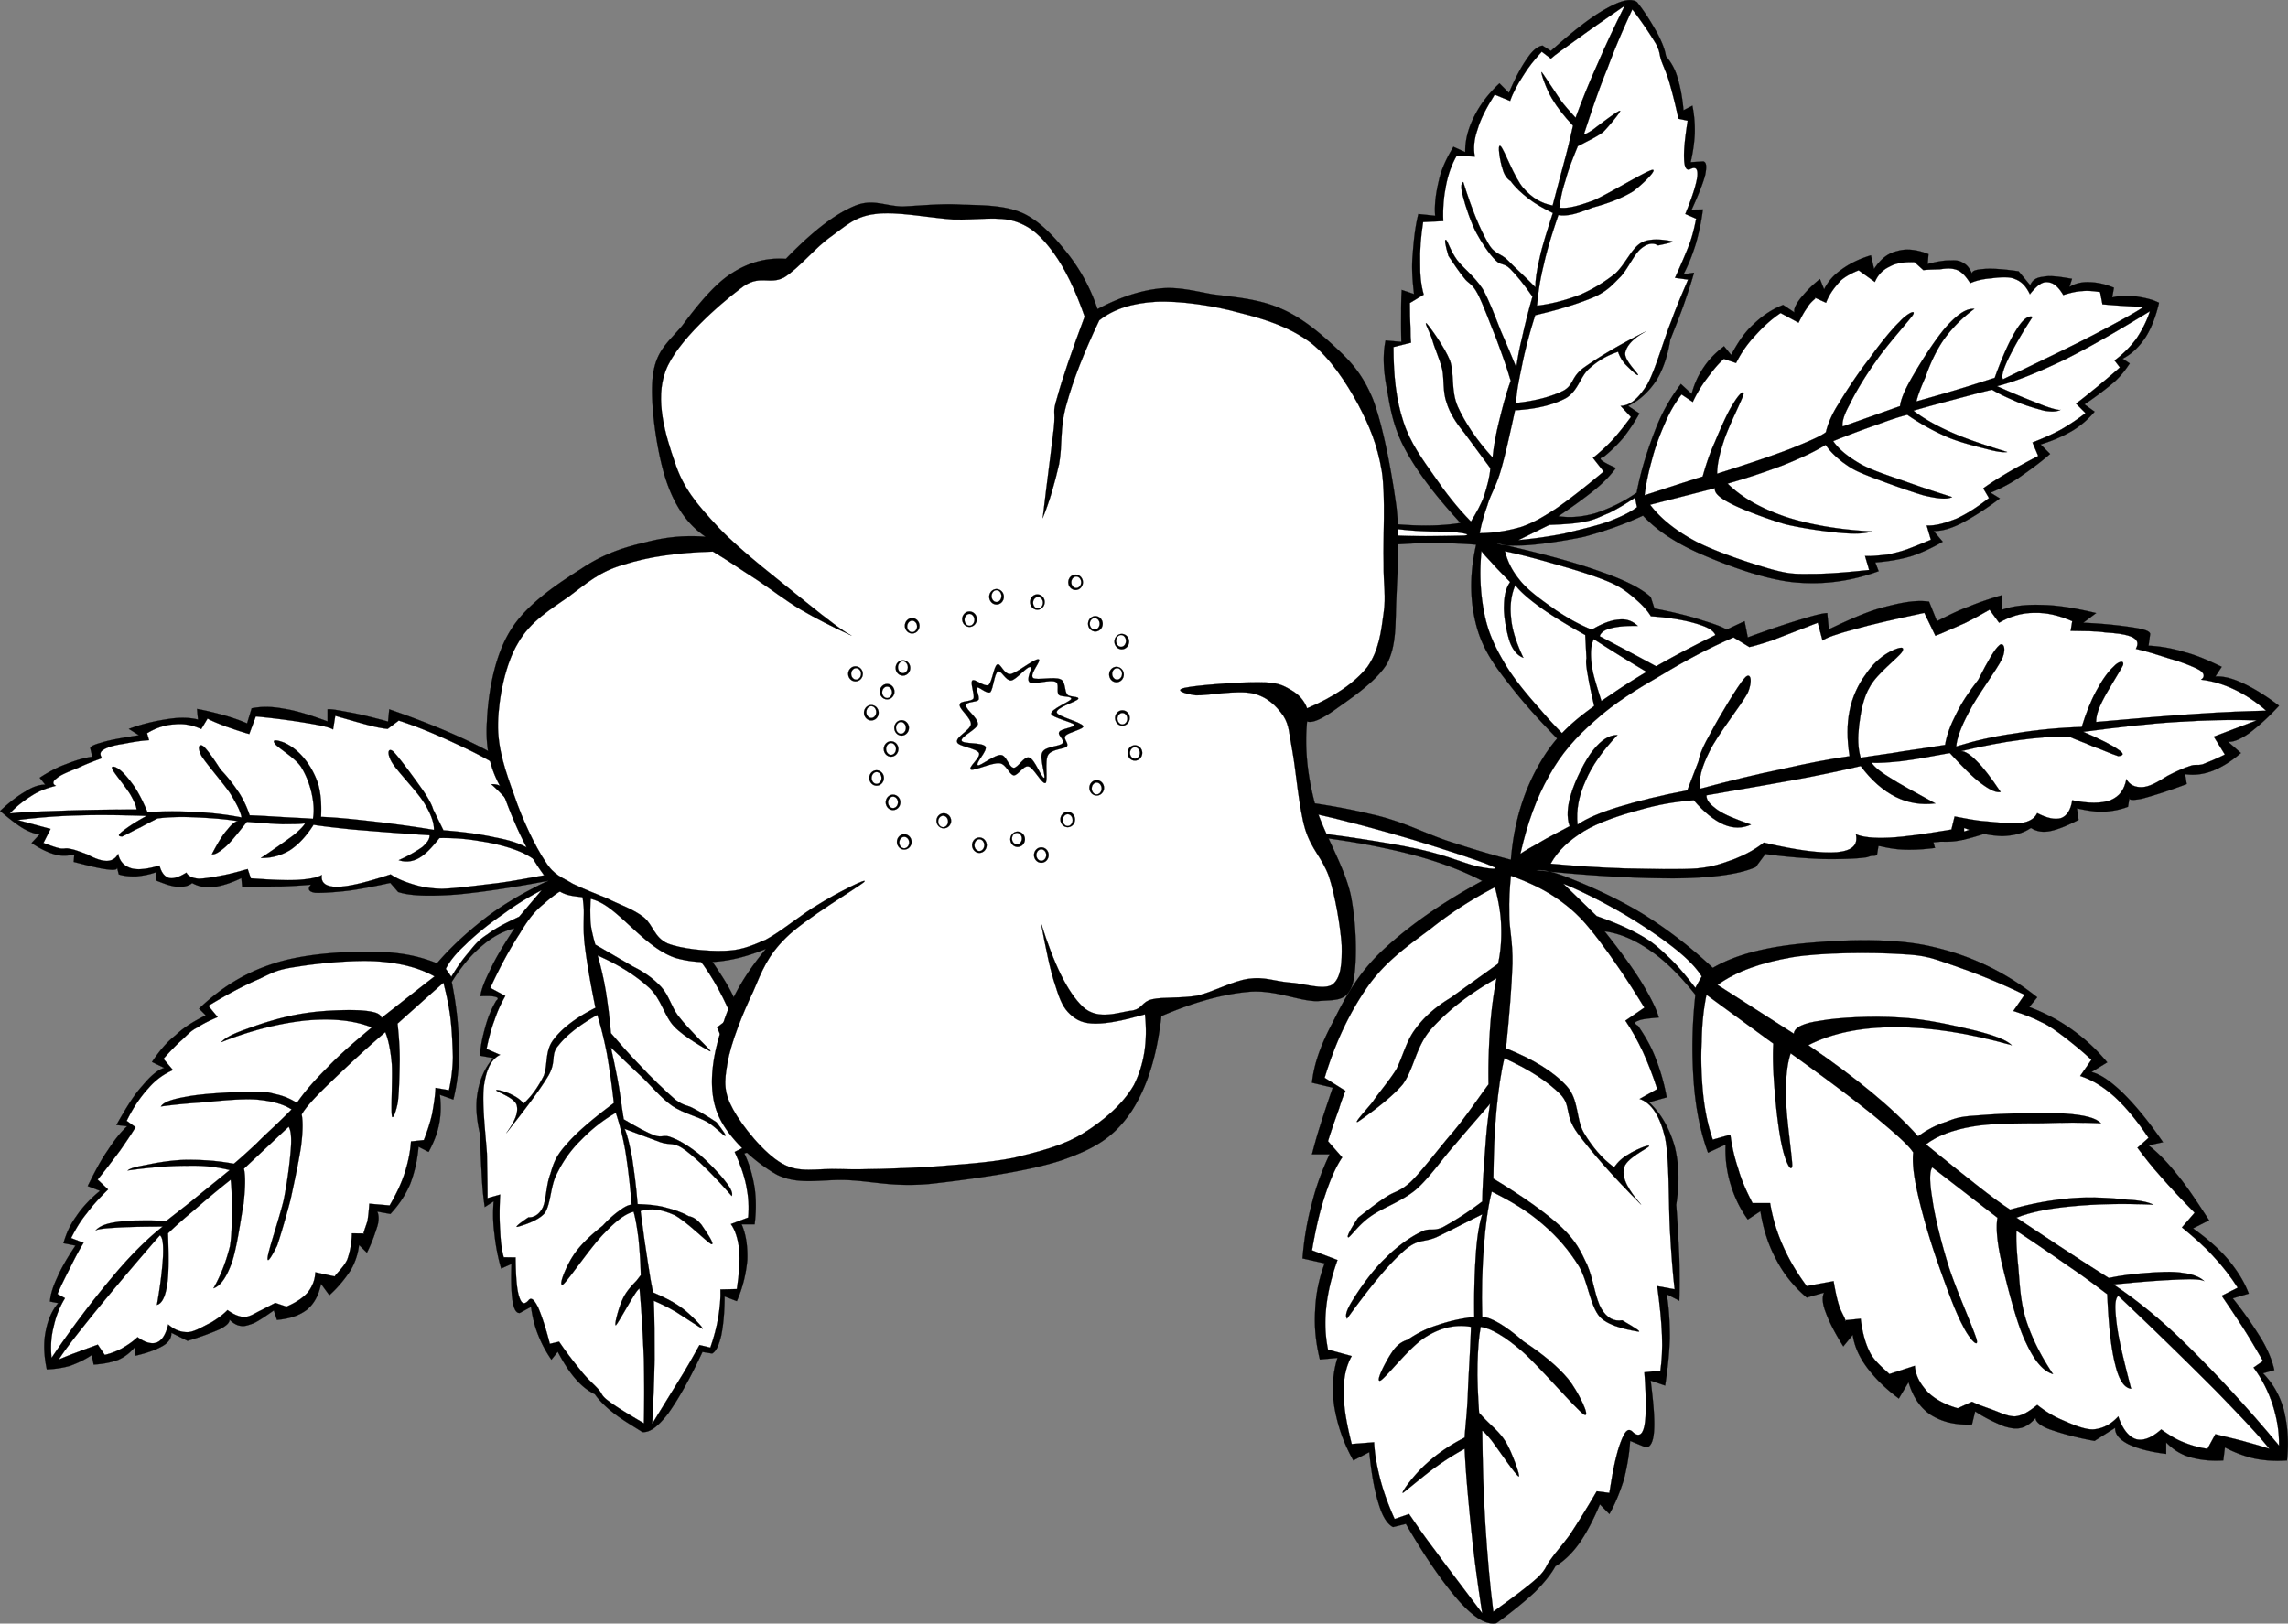 <svg xmlns="http://www.w3.org/2000/svg" version="1.0" viewBox="0 0 416.594 295.701"><rect x="0" y="0" width="416.594" height="295.701" fill="#808080" stroke="none"/><g stroke="#000" stroke-width=".036" stroke-miterlimit="10" fill-rule="evenodd"><path d="M321.76 152.38c1.22.93 2.81 1.76 4.9 2.34 1.98.57 4.46 1.04 7.3 1.26l-1.26-1.8c3.06.82 5.19 1.29 6.77 1.54 1.51.22 2.23.22 2.31-.14l.25-1.55c1.58.4 3.24.69 4.97.72 1.69.04 3.42-.07 5.32-.32l-.43-1.51c.97.36 2.09.46 3.75.32 1.51-.14 3.38-.65 5.61-1.37-1.04-2.12-1.91-3.74-2.73-4.86-.87-1.15-1.7-1.8-2.34-1.94l2.12-.9c-.94-1.59-1.87-2.63-2.95-3.53-1.08-.94-2.2-1.33-3.35-1.58l.61-1.19c-2.27-1.87-4.03-3.1-5.15-3.82-1.11-.72-1.72-.83-1.69-.32l.18-1.33c-.83-.72-1.83-1.26-2.88-1.62-1.11-.44-2.27-.69-3.6-.76l.69-1.4c-1.23-1.3-2.31-2.2-3.24-2.7-1.05-.58-1.77-.65-2.56-.36-.83-1.12-1.94-1.84-3.35-2.31-1.51-.54-3.13-.68-5.25-.57l.46-1.48c-2.41-1.12-4.64-2.02-6.55-2.84-1.91-.83-3.63-1.48-5.04-1.95.87-.5.87-1.01-.14-1.65-1.12-.8-3.67-1.48-5.87-2.2-2.27-.65-4.68-1.22-7.38-1.73l-.68-2.09c-1.77-1.62-4.83-3.16-9.58-4.78-4.75-1.7-10.8-3.28-18.54-5.044.9.504 2.63.504 5.33.396 2.63-.144 7.02-.792 10.65-1.548 3.57-.972 7.1-2.16 10.73-3.852 2.45 2.628 5.8 4.896 10.44 6.948 4.65 2.02 11.31 4.57 16.92 5.18 5.47.54 10.51-.18 15.55-2.01l-.61-1.59c2.31-.18 4.32-.5 6.45-1.11 2.01-.65 3.96-1.586 5.83-2.666l-1.66-1.944c1.37 0 2.85-.324 4.97-1.368 1.98-1.044 4.39-2.52 7.09-4.572l-1.69-1.044c1.44-.612 3.02-1.332 4.9-2.556 1.8-1.26 3.78-2.628 5.94-4.5l-1.73-1.728c2.23-.684 4.1-1.512 5.76-2.484a16.29 16.29 0 004.07-3.492l-1.84-1.332a61.839 61.839 0 005.33-3.996c1.44-1.296 2.23-2.448 2.91-3.456l-1.29-.864c1.69-.864 3.02-2.196 4.14-3.852 1.08-1.692 1.91-3.852 2.48-6.336-1.37-.684-2.81-.936-4.18-1.152-1.47-.108-2.88-.18-4.35.18l.32-1.764c-1.62-.684-3.09-.972-4.43-1.008-1.36-.072-2.59.216-3.67.864l.47-1.476c-2.27-.396-4.03-.648-5.29-.36-1.33.108-2.05.756-2.31 1.548l-2.12-2.556c-2.66-.396-4.86-.54-6.19-.432-1.37.108-2.27.252-2.31.828-.39-.864-.82-1.476-1.44-1.836-.64-.432-1.29-.612-2.34-.54-1.18-.036-2.48.18-4.28.648l.15-1.8c-2.2-.864-4.11-1.044-5.73-.54-1.73.396-3.02 1.476-4.18 3.24l-.57-2.484c-2.23.684-3.93 1.548-5.36 2.592-1.44 1.008-2.45 2.16-3.17 3.6l-.76-1.872c-1.73 1.368-2.81 2.628-3.64 3.636-.72.972-1.18 1.836-1 2.448l-2.06-1.368c-2.05.792-3.85 2.016-5.4 3.528-1.65 1.476-2.88 3.384-4.06 5.58l-1.3-1.584c-1.51 1.152-2.7 2.34-3.71 3.852-1.01 1.476-1.69 2.988-2.19 4.824l-1.95-1.8a33.213 33.213 0 00-4.68 8.388c-1.29 3.348-2.55 7.056-3.38 11.412-2.63 1.836-5.19 2.952-7.52 3.744-2.42.684-4.61.864-6.74.54 2.74-1.836 5.04-3.528 6.77-4.932 1.77-1.476 2.95-2.808 3.71-3.852-1.33-.612-2.12-1.008-2.52-1.332-.43-.324-.32-.576.18-.612 1.3-1.008 2.45-2.16 3.6-3.456a34.834 34.834 0 003.02-4.536l-2.05-1.368c2.09-1.008 3.78-2.628 5.08-4.572 1.26-1.98 2.12-4.572 2.59-7.488 1.01-2.556 1.87-4.68 2.59-6.768s1.3-3.852 1.73-5.436l-1.91.288c.94-1.8 1.59-3.492 2.23-5.508a42.144 42.144 0 001.3-6.3l-2.05.036c1.29-2.808 2.12-4.932 2.48-6.372.29-1.512.22-2.268-.36-2.412l-2.3.144c.43-1.836.68-3.6.75-5.292.04-1.728-.1-3.348-.43-5.004l-1.62.828c-.21-2.376-.57-4.212-1.08-5.904-.5-1.728-1.26-2.916-2.12-3.96-.18-1.224-.76-2.628-1.59-4.212-.97-1.692-2.05-3.564-3.67-5.616-1.11-.756-2.91-.324-5.54 1.152-2.67 1.44-6.05 4.068-10.15 7.74l-1.52-.972c-.82.108-1.8.828-2.77 2.304-1.04 1.44-2.16 3.492-3.35 6.3l-1.72-1.729c-2.16 2.016-3.57 3.96-4.65 6.12-1.04 2.124-1.62 4.212-1.58 6.408l-2.16-.972c-1.15 1.944-2.16 3.924-2.63 6.084-.5 2.088-.86 4.248-.69 6.48l-3.06-.324c-.64 2.556-.86 5.112-1.04 7.524-.22 2.448 0 4.752.25 7.056l-2.23-.756a57.761 57.761 0 00-.11 3.888c0 1.62-.03 3.384.04 5.58l-2.88-.252c-.51 2.412-.43 5.292.22 8.64.57 3.312 1.11 7.128 3.42 11.304 2.19 4.068 5.58 8.496 10 13.284-3.85.648-8.35.612-13.78.036-5.51-.72-11.67-1.764-18.76-3.672l-.15 4.824c6.02 1.404 11.06 2.196 15.66 2.664 4.58.36 7.85-.252 11.34-.18 3.32-.036 6.16.108 8.54.288-1.16 5.077-1.16 9.687-.15 13.967.97 4.18 2.74 7.17 6.27 11.59 3.42 4.43 8.1 9.47 14.18 15.12l1.08-1.94c2.41 1.91 4.46 3.42 6.01 4.54 1.55 1.04 2.63 1.76 3.24 2.01l.87-2.05c2.34 2.27 4.42 4.07 6.4 5.4s3.71 2.05 5.33 2.45l1.84-2.16c1.04 1.11 2.3 2.19 3.49 3.24 1.15 1.04 2.52 1.91 3.81 2.88.19-.61.4-1.23.62-1.87z"/><path d="M267.83 94.992c-2.45-2.484-4.57-5.184-6.66-8.244-2.12-3.024-4.43-6.12-5.65-9.972-1.33-3.996-1.8-8.424-1.8-13.572l3.2-.792c-.07-.576-.1-1.44-.1-2.592-.08-1.26-.11-2.808-.11-4.644l2.52-1.512c-.47-1.656-.69-3.528-.65-5.76-.07-2.232.11-4.716.54-7.452l3.67-.18c-.11-2.376.11-4.608.51-6.552.39-1.979 1.04-3.816 1.94-5.364l3.31.18c-.29-1.404-.18-3.096.47-4.932.58-1.98 1.62-3.96 3.13-6.372l2.81 1.152c.54-1.548 1.37-3.06 2.34-4.536.9-1.512 2.09-2.988 3.42-4.428l1.66 1.26c.9-.828 2.48-1.872 4.75-3.528 2.3-1.692 5.08-3.6 8.71-6.12-1.83 3.672-3.49 7.164-4.97 10.62-1.51 3.348-2.84 6.66-3.99 9.792-.9-1.044-1.98-2.088-2.95-3.528-1.05-1.548-3.1-4.716-3.24-4.788-.22-.036.86 3.132 1.87 4.788 1.01 1.692 2.16 3.168 3.85 4.968-.29 1.26-.68 3.168-1.33 5.58-.65 2.484-1.44 5.292-2.38 8.964-2.01-.36-3.74-1.368-5.32-3.168-1.66-1.872-3.5-7.056-4.15-7.632-.68-.612-.07 2.952.33 4.032.25 1.044.75 1.872 1.51 2.34.9 1.224 1.94 2.16 3.28 3.204 1.22.936 2.73 1.8 4.39 2.592-1.05 3.276-1.94 5.976-2.41 8.244-.54 2.232-.8 3.996-.76 5.292-1.84-1.908-3.64-3.492-5-4.896-1.41-1.44-2.45-.972-3.71-3.312-1.4-2.448-2.88-5.976-4.43-10.98-.47.252-.47 1.188 0 2.808.36 1.476 1.4 4.644 2.45 6.588.97 1.8 2.3 3.744 3.42 4.86.93.972 1.55.468 2.66 1.548 1.08 1.08 2.48 2.772 4.07 5.076-.76 2.664-1.37 5.076-1.84 7.236-.54 2.124-.86 3.96-1.11 5.652-.9-2.16-1.8-4.356-2.85-6.732-1.01-2.556-2.05-5.4-3.27-7.56-1.48-2.268-3.49-3.744-4.65-5.256-1.19-1.62-1.73-3.492-2.01-3.672-.33-.144-.18.828.43 2.916.97 1.476 1.91 2.844 2.81 3.96.79 1.116 1.47.972 2.48 2.88s2.34 5.616 3.46 8.352c1 2.7 1.87 5.076 2.59 7.56-.94 2.556-1.55 5.076-2.13 7.416-.57 2.268-.97 4.5-1.18 6.552-2.99-3.276-5.01-6.372-6.34-9.288-1.26-2.952-.58-5.868-1.4-8.352-1.01-2.52-3.71-6.192-4.22-6.732-.64-.504.58 1.512 1.05 3.132.39 1.404 1.26 3.24 1.76 5.22.36 1.872.07 4.068.79 6.048.62 1.98 1.73 3.672 3.21 5.472l4.75 6.444c-.11 1.692-.61 3.348-1.11 4.968-.55 1.619-1.48 3.203-2.42 4.752z" fill="#fff"/><path d="M269.42 97.116c2.77-.036 5.25-.468 7.59-1.152 2.23-.792 3.71-1.656 6.23-3.276 2.45-1.692 5.36-3.96 8.75-6.804l-1.95-2.484a34.965 34.965 0 003.53-3.24c1.15-1.26 2.23-2.664 3.39-4.212l-1.88-2.016c1.77-.072 3.21-1.332 4.86-3.924 1.48-2.664 3.06-8.352 4.36-11.52 1.15-3.204 2.3-5.724 3.06-7.56l-2.38-.324c1.05-2.304 1.91-4.284 2.6-6.084.68-1.836.97-3.348 1.26-4.68l-1.98-.864c1.36-3.312 2.05-5.616 2.19-6.912.11-1.404-.32-1.8-1.44-1.188-.61.144-.93-.504-.97-1.944-.07-1.512.14-3.78.65-6.948l-1.69-.36a91.908 91.908 0 00-1.7-6.804c-.57-1.836-1.11-2.88-1.47-3.96-.36-1.224-.15-1.332-.9-2.844a68.028 68.028 0 00-4.32-6.3c-1.59 3.42-3.1 6.876-4.54 10.764-1.55 3.744-2.88 7.74-4.28 11.988-.04.072.5-.072 1.62-.828 1.04-.792 4.64-3.564 4.97-3.456.25.036-2.02 2.808-3.06 3.852-1.26.936-2.78 1.62-3.57 2.052-.83.432-1.19.576-1.08.576-.93 2.268-1.73 4.284-2.23 6.192a24.574 24.574 0 00-1.11 4.968c1.43.216 3.45-.288 6.33-1.368 2.81-1.26 9.29-5.22 10.55-5.508 1.15-.216-1.76 2.664-3.49 3.924-1.84 1.116-4.21 2.088-7.27 2.916-1.52.576-2.77 1.044-3.78 1.26s-1.98.252-2.52.108c-1.12 3.276-2.06 6.3-2.67 9.072a46.059 46.059 0 00-1.22 7.452c2.91-.36 5.4-1.08 7.88-2.016a28.544 28.544 0 006.41-3.888c1.84-1.728 2.95-4.608 4.72-5.58 1.76-1.008 4.89-.396 5.51-.252.5.072-.33.324-2.49.756-.97-.576-2.01-.324-3.13.612-1.19.972-2.27 3.492-3.64 5.04-1.4 1.368-2.3 2.556-4.78 3.708-2.7 1.152-6.16 2.268-10.81 3.348-1.04 3.276-1.83 6.264-2.37 8.964-.54 2.628-1.05 4.968-1.12 7.02 3.71-.396 6.48-1.188 8.61-2.232 1.98-1.08 1.37-2.556 3.85-4.284 2.56-1.8 6.08-3.96 11.12-6.48-2.26 1.224-3.45 2.556-3.7 3.852-.22 1.332 2.23 3.6 2.34 4.032-.11.288-1.73-1.332-2.34-1.944-.62-.72-1.05-1.476-1.3-2.268-2.05.684-3.67 1.62-5.29 3.096-1.62 1.44-1.95 3.96-4.18 5.328-2.27 1.224-5.36 2.016-9.29 2.232-1 4.572-1.8 8.244-2.66 11.16-.86 2.844-1.84 4.248-2.38 6.156-.65 1.835-1.12 3.527-1.4 5.076zM234.46 95.459c1.26.468 3.81.936 7.27 1.26 3.53.252 9.54.72 13.75.864 4.11.144 9.47 0 11.09-.036 1.51-.144-.14-.504-2.05-.648-2.05-.18-4.86.072-9.79-.504-4.97-.72-11.56-1.872-19.91-3.6-.11.865-.22 1.765-.36 2.664zM269.74 100.36c-.4 4.1-.18 7.81.5 11.26.65 3.39 1.87 6.05 3.68 9.11 1.72 2.95 4.24 5.91 6.73 8.71 2.37 2.81 4.93 5.3 7.66 7.89l2.45-.58c.4.15 1.26.79 2.59 1.8 1.3.97 2.99 2.45 5.23 4.29l1.33-2.13c.39.51 1.65 1.55 3.63 2.85 2.06 1.29 4.65 2.98 8.32 5.07l2.37-2.45c1.3 1.01 2.27 1.95 3.35 2.96.98.93 1.77 1.83 2.52 2.7l1.77-1.26c1.22 1.33 2.45 2.16 4.1 2.77 1.51.54 3.31.68 5.26.57l.18-1.33c1.65.5 3.13.94 4.57 1.3 1.4.32 2.81.54 3.67.5.76-.14 1.05-.57.87-1.3 1.65.04 3.13.19 4.71.15 1.55 0 3.42 0 4.36-.15.83-.25.97-.61.57-1.22 1.52.25 3.14.36 4.72.18 1.58-.22 3.28-.72 4.93-1.37-2.45-.82-5.22-1.9-8.85-3.38-3.6-1.55-7.74-3.21-12.57-5.37-.25.54-.21 1.55-.03 3.03.1 1.44 1.15 4.61 1.18 5.47-.03.69-.79.11-1.15-.61-.5-.9-.97-2.34-1.26-3.89s-.36-3.24-.36-5.22c-3.02-1.19-5.79-2.38-8.31-3.71-2.6-1.29-4.9-2.73-7.06-4.17-.22 1.04-.18 2.73.25 4.93.47 2.16 1.77 6.69 2.09 8.35.11 1.58-.57 2.2-.94 1.55-.43-.65-.75-2.41-1.26-5.29-.79-2.02-1.15-3.71-1.47-5.37-.22-1.65-.4-3.09-.15-4.46-2.66-1.26-4.68-2.48-6.44-3.28-1.76-.82-3.06-1.62-3.89-1.98-.75 1.12-1.26 2.49-1.51 4.11-.36 1.65-.61 3.49-.18 5.51.4 1.83 2.41 4.86 2.7 5.76.14.82-.36.64-1.66-.54-.93-1.19-1.69-2.38-2.12-3.96-.58-1.59-.72-3.5-.58-5.3.22-1.9.83-3.81 1.84-5.86-2.56-1.41-5.26-2.81-8.24-4.61-3.03-1.8-6.2-3.75-9.65-5.98-.54 1.08-.69 2.77-.29 5.22.32 2.34 2.27 7.35 2.52 9.18.25 1.8-.54 2.85-1.01 1.77-.54-1.12-1.69-6.3-2.09-8.36-.39-2.23-.64-3.49-.46-4.32l-.22-4.24c-3.31-1.84-5.98-3.46-8.14-5.01-2.19-1.58-3.63-2.84-4.6-4.07-.76 1.8-1.01 3.75-.76 5.98.18 2.16.97 4.57 2.23 7.24-1.08-.4-1.91-1.37-2.48-2.92-.58-1.73-1.15-4.75-1.05-6.59.04-1.87.36-3.2 1.12-4.28-1.33-1.37-2.41-2.45-3.24-3.39-.83-.93-1.62-1.69-1.98-2.26z" fill="#fff"/><path d="M274.02 100.39c3.35.72 6.63 1.62 9.83 2.56 3.2.9 6.73 2.01 9.18 3.06 2.12.9 3.31 1.87 4.54 2.91 1.26 1.08 2.27 2.09 3.02 3.32 4.64.32 7.81 1.08 9.79 1.87 1.91.79 2.49 1.83 1.73 3.13.9-.11 2.38.18 4.43 1.01 2.05.75 4.46 1.98 7.63 3.67l-.11 1.84c1.41.1 2.74.39 4.29.72 1.51.28 3.45.72 4.57 1.29.97.51 1.62 1.15 1.66 1.95 1.47-.33 2.55-.15 3.23.39.62.47.9 1.44.73 2.77 2.26.18 3.85.72 4.89 1.62.97.8 1.37 1.98 1.19 3.42.72-.57 1.51-.79 2.38-.36.86.4 1.8 1.16 2.8 2.56.9.97 1.77 1.66 2.45 2.2.61.43.86.21 1.59.75.64.51 1.51 1.19 2.44 2.2l-2.16 1.83 4.86 3.93c-3.24-.94-6.48-2.09-10.15-3.6-3.74-1.51-7.49-3.28-11.66-5.29 2.59-.22 4.28-.62 5.22-.8.9-.36 1.04-.5.29-.82-1.37.03-2.42.03-3.68.14-1.22.07-2.34.11-3.49.25a47.2 47.2 0 01-6.19-2.52c-2.27-1.19-4.54-2.37-7.09-3.99.47.18 1.33.03 2.45-.58 1.08-.61 2.52-1.55 4.32-2.95-.54-.33-1.48-.25-2.81.21-1.41.47-3.14 1.3-5.33 2.63-2.34-1.37-4.14-2.3-5.8-3.09-1.69-.8-2.84-1.3-3.85-1.52.18-.39 1.22-.72 2.84-1.11 1.62-.43 3.96-.94 7.03-1.37-1.77-.86-3.57-1.15-5.4-.86-1.88.25-3.75 1.08-5.76 2.48-1.08-.76-3.17-1.94-6.27-3.71-3.17-1.8-7.2-3.92-12.38-6.66.18-.61.86-1.19 2.05-1.44 1.19-.32 2.77-.47 4.89-.43-.97-.9-2.08-1.33-3.49-1.15-1.44.11-3.02.72-4.89 1.83-2.31-.93-4.4-2.12-6.56-3.56-2.27-1.62-4.68-3.28-6.26-5.11-1.62-1.91-2.48-3.6-2.99-5.62zM300.45 91.932c1.9 2.52 4.78 4.824 8.49 6.768 3.82 1.94 10.08 4 13.79 5.04 3.42.9 4.25.79 7.2.79s6.37-.29 10.4-.72l-.75-2.55c1.51.07 2.84-.15 4.14-.26 1.22-.28 2.05-.46 3.45-.93 1.34-.506 2.7-1.046 4.4-1.766l-.76-2.592c1.73.072 3.38-.468 5.36-1.224 1.91-.864 3.86-2.124 5.98-3.78l-1.04-1.764c1.18-.864 2.55-1.728 4.24-2.736 1.7-1.008 3.57-2.016 5.76-3.168l-1.04-2.448c1.91-.756 3.67-1.512 5.29-2.412 1.59-.936 2.99-1.872 4.36-2.952l-1.73-1.728c1.3-.936 2.56-2.016 3.92-3.096 1.3-1.116 2.7-2.232 4.07-3.492l-.97-1.26c1.58-1.188 2.91-2.52 3.99-3.996 1.01-1.512 1.88-3.168 2.45-4.968-5.94 3.636-10.98 6.552-15.69 8.892-4.76 2.268-8.61 3.852-12.14 4.752 3.57 1.62 6.2 2.628 8.18 3.42 1.9.72 3.02.972 3.34.9-.75.36-1.62.36-2.98.144-1.41-.396-3.42-.936-4.94-1.62-1.58-.684-3.13-1.368-4.5-2.196-1.62.36-3.45.864-5.9 1.512-2.41.648-5.22 1.368-8.42 2.304 1.62 1.26 3.85 2.592 6.69 3.852 2.88 1.296 6.19 2.376 10.37 3.672-.54.108-1.69 0-3.46-.468-1.8-.468-4.86-1.188-7.23-2.16a43.12 43.12 0 01-7.49-4.14c-1.37.324-3.1.9-5.33 1.728-2.3.792-4.93 1.764-8.17 3.06 1.12 1.62 2.85 2.952 5.19 4.284 2.37 1.26 5.97 2.34 8.85 3.384 2.74.972 5.22 1.764 7.6 2.52-.87.468-2.52.324-5.11-.288-2.74-.792-8.07-2.736-10.59-3.744s-3.06-1.512-4.25-2.34c-1.26-1.008-2.23-1.908-3.06-3.132-2.16 1.332-4.78 2.52-7.74 3.708a128.07 128.07 0 01-10.11 3.348c2.7 2.628 6.08 4.5 10.55 6.048 4.32 1.404 9.54 2.34 15.66 2.664-.98.36-2.7.504-5.33.288-2.67-.216-6.95-.792-10.33-1.584-3.42-1.008-7.74-2.628-9.9-3.744-2.2-1.116-3.13-2.016-2.95-2.844-3.93 1.008-7.85 2.015-11.81 3.024z" fill="#fff"/><path d="M299.44 90.204c.25-2.016.68-4.104 1.29-6.264.58-2.34 1.48-4.752 2.42-6.84a22.807 22.807 0 013.02-5.256l2.05 1.368a23.77 23.77 0 012.41-4.068c1.01-1.332 1.91-2.592 3.24-3.78l2.23.756c.9-1.8 1.98-3.384 3.39-4.896 1.4-1.548 2.84-2.952 4.72-4.212l3.27 1.764c.54-1.08 1.01-1.98 1.55-2.7.43-.792 1.08-1.332 1.4-1.62.29-.324.18-.396.07-.216l1.98.9c.69-1.8 1.7-2.952 2.63-3.996 1.05-.972 2.67-1.656 3.31-1.908.51-.36.51-.36 0 0l2.96 2.124c.54-1.296 1.44-2.232 2.7-2.808 1.15-.648 2.66-.864 4.53-.792l1.59 1.44c.93-.108 1.98-.108 2.98-.144 1.01-.144 2.06-.288 3.14.108.93.36 1.69 1.26 2.41 2.412 1.04-.468 2.3-.756 3.63-.864 1.26-.144 3.32-.432 4.5.108 1.23.432 2.09 1.404 2.74 2.772 1.15-1.44 2.12-2.304 3.2-2.196 1.05.072 1.91.72 2.88 2.34 1.16-.36 2.24-.648 3.39-.72 1.15-.108 2.12 0 3.31.18l.43 2.232c1.66.144 3.13.252 4.43.324 1.23.072 2.27.108 3.13.108-1.94 1.296-5.11 2.988-9.36 5.22-4.39 2.268-9.64 4.752-16.3 7.992-.36-.468.03-1.764.89-3.6.94-1.908 2.34-4.5 4.5-7.776-.86-.288-1.87.576-3.02 2.448-1.15 1.836-2.45 4.68-3.89 8.676-1.65.504-3.67 1.188-6.05 1.908-2.37.72-5.11 1.512-8.2 2.376.28-1.224.9-2.736 1.69-4.536.68-2.016 1.8-4.536 3.2-6.588 1.48-2.088 3.31-3.996 5.65-5.724-1.36-.108-2.84.828-4.71 2.808-1.91 1.98-4.79 6.48-6.27 9.036-1.47 2.484-2.37 4.392-2.55 5.868l-10.44 3.708c-.15-.72.18-2.052 1.26-3.996.97-2.052 2.84-5.184 4.79-7.884 1.83-2.736 5.97-7.308 6.73-8.424.68-1.152-1.15-.216-2.45 1.26-1.48 1.404-3.64 4.104-5.51 6.732-1.91 2.412-4.21 5.904-5.54 8.136-1.41 2.16-2.05 3.996-2.34 5.22-.97.756-3.1 1.656-6.37 2.988-3.35 1.296-7.78 2.772-13.43 4.572 0-1.548.39-3.456 1.19-5.868.79-2.556 3.24-7.344 3.6-8.532.21-1.116-1.01.144-1.88 1.692-.97 1.404-2.41 4.752-3.34 6.984-.98 2.16-1.66 4.284-2.2 6.228-3.52 1.115-7.05 2.267-10.58 3.42zM298.07 92.363c-1.11.864-2.7 1.656-4.9 2.52-2.26.864-5.61 1.584-8.38 2.304-2.81.54-5.58.936-8.32 1.188l5.62-2.772c2.59-.108 4.68-.216 6.55-.612 1.8-.324 2.73-.936 4.32-1.548 1.51-.756 3.09-1.692 4.75-2.808.11.576.22 1.153.36 1.728z" fill="#fff"/><path d="M364.56 111.05c1.95-.69 4.36-.97 7.24-.87 2.84.04 6.08.58 9.86 1.48l-2.34 1.76c4.14.18 7.24.58 9.29.9 2.09.33 2.92.72 2.88 1.19l-.29 2.09c2.27.11 4.36.5 6.66 1.19 2.27.61 4.36 1.55 6.66 2.66l-1.15 1.77c1.3-.11 2.99.28 4.93 1.18 1.88.87 4.14 2.2 6.66 4.14-2.12 2.31-3.96 3.89-5.5 5.04-1.55 1.08-2.81 1.59-3.78 1.52l2.34 2.05c-1.8 1.55-3.5 2.59-5.22 3.27-1.77.65-3.32.8-4.94.58l.29 1.8c-3.71 1.4-6.41 2.2-8.1 2.66-1.69.33-2.59.33-2.3-.28l-.29 1.76c-1.41.54-2.81.79-4.36.9-1.62.04-3.13-.22-4.93-.61l.29 2.09c-2.09 1.08-3.78 1.76-5.22 2.05-1.55.29-2.56-.04-3.46-.58-1.48 1.01-3.17 1.41-5.22 1.48-2.05-.07-4.32-.47-6.95-1.48v2.09c-3.63.36-6.77.65-9.54.86-2.77.18-5.29.29-7.27.33.94.93.65 1.62-.86 2.05-1.62.29-5.29.4-8.39.32-3.17-.14-6.44-.39-10.12-.9l-1.76 2.38c-2.84 1.26-7.52 1.94-14.19 2.05-6.73.04-15.19-.36-25.77-1.47 1.33-.22 3.6.43 6.95 1.8 3.35 1.33 8.71 3.78 13.03 6.51 4.25 2.7 8.21 5.76 12.17 9.47 4.14-2.41 9.5-3.74 16.23-4.43 6.7-.65 16.45-1.15 23.73.58 7.2 1.65 13.43 4.68 19.11 9.21l-1.44 1.77c2.85 1.08 5.4 2.41 7.82 4.14 2.41 1.73 4.39 3.56 6.37 5.94l-2.88 1.76c1.69.4 3.56 1.73 5.76 3.85 2.19 2.16 4.57 5.01 7.27 8.93l-2.63.58c1.66 1.26 3.35 2.99 5.22 5.33 1.87 2.27 3.67 5.04 5.8 8.31l-2.92 1.48c2.52 1.8 4.65 3.64 6.37 5.65 1.66 2.02 2.92 3.96 3.78 6.23l-2.91.86c2.19 2.74 3.89 5.26 5.22 7.42 1.29 2.19 1.98 4.03 2.34 5.65l-2.05.58c1.76 1.83 3.02 3.92 3.78 6.66.64 2.66.97 5.68.57 9.21-2.05.15-3.89.04-5.8-.32-1.9-.43-3.74-1.12-5.5-2.05l-.29 2.37c-2.38.15-4.36-.11-6.09-.61-1.83-.54-3.13-1.48-4.31-2.66v2.08c-3.14-.39-5.4-1.04-6.95-1.8-1.55-.82-2.38-1.76-2.34-2.95l-3.75 2.38c-3.7-.65-6.37-1.48-8.13-2.09-1.8-.65-2.67-1.48-2.6-2.09-.79.9-1.65 1.55-2.59 1.8-1.04.25-1.83.11-3.2-.29-1.44-.61-3.13-1.33-5.22-2.7l-.58 2.38c-3.17.15-5.58-.54-7.52-1.76-1.94-1.3-3.24-3.28-4.03-5.94l-1.77 2.98c-2.55-1.9-4.35-3.74-5.79-5.65-1.44-1.94-2.31-3.92-2.6-5.94l-1.72 2.09c-1.62-2.59-2.6-4.53-3.21-6.23-.65-1.65-.65-2.84-.29-3.56l-3.16.9c-2.31-1.98-4.14-4.21-5.51-6.84-1.44-2.66-2.41-5.58-2.92-8.89l-2.3 1.51c-1.51-2.09-2.52-4.32-3.17-6.55a21.4 21.4 0 01-.86-7.1l-3.21 1.48c-1.37-3.74-2.23-7.99-2.59-12.74-.36-4.94-.36-10.05.29-16.02-2.74-3.46-5.4-6.12-8.14-8-2.81-1.97-5.51-3.16-8.39-3.56 2.74 3.46 5.01 6.52 6.66 9.18 1.59 2.63 2.7 4.75 3.21 6.52-1.95.18-3.21.29-3.78.61-.69.18-.69.58 0 .9 1.22 1.8 2.34 3.64 3.2 5.9.83 2.13 1.55 4.5 2.02 7.13l-3.21.9c2.34 2.2 3.71 4.86 4.65 7.99.79 3.17.93 6.55.29 10.69.28 3.6.43 6.81.57 9.76.07 2.92.07 5.44 0 7.7l-2.3-1.18c.43 2.59.57 5.22.57 8.02-.1 2.81-.39 5.55-.86 8.61l-2.63-.9c.51 4.07.76 7.13.61 9.18-.14 2.05-.68 2.95-1.47 2.99l-2.88-1.19c-.15 2.45-.58 4.86-1.15 7.09-.69 2.16-1.52 4.29-2.63 6.23l-1.73-1.76c-1.19 2.84-2.45 5.22-3.78 7.13-1.37 1.9-2.81 3.23-4.32 4.14-.76 1.4-2.02 2.98-3.78 4.75-1.84 1.69-4.1 3.56-6.95 5.61-1.76.36-3.85-.79-6.66-3.85-2.77-3.1-6.05-7.7-9.83-14.22l-2.34.58c-1.04-.54-1.9-1.88-2.59-4.14-.75-2.38-1.33-5.4-1.73-9.51l-2.91 1.51c-1.95-3.49-2.92-6.66-3.46-9.79-.47-3.13-.32-6.05.58-8.89l-3.21.29c-.75-3.03-1.04-5.94-.86-8.9.11-2.98.68-5.76 1.73-8.6l-4.03-.9c.28-3.6.86-6.91 1.72-10.08.8-3.2 1.91-6.12 3.21-8.89h-3.21c.36-1.33.8-3.06 1.44-5.04.62-2.02 1.44-4.43 2.34-7.09l-3.78-.9c.36-3.42 1.62-6.95 3.78-10.98 2.06-4.14 4.4-8.71 8.97-13.03 4.61-4.32 10.51-8.57 18.25-12.75-4.68-2.44-10.44-4.43-17.68-5.94-7.27-1.58-15.62-2.62-25.48-3.27l1.76-6.23c8.21.79 15.16 1.84 21.13 3.28 5.94 1.29 10.12 3.67 14.48 5.04 4.28 1.4 7.81 2.44 11.01 3.27.58-7.09 2.45-12.85 5.48-17.96 3.02-5.08 6.47-7.96 12.74-12.13 6.26-4.32 14.15-8.64 24.33-13.36l.58 2.95c3.92-1.44 7.16-2.52 9.58-3.24 2.41-.75 3.99-1.15 4.89-1.19l.29 2.96c3.96-1.88 7.31-3.39 10.44-4.14 3.06-.8 5.61-1.23 7.81-.9l1.44 3.56c1.91-.97 3.74-1.91 5.8-2.66 2.01-.83 3.99-1.48 6.08-2.09v2.66z"/><path d="M272.19 161.59c-4.11 2.13-8.07 4.65-11.88 7.71-4 2.98-8.03 5.79-11.27 10.36-3.17 4.54-5.83 9.94-7.85 16.64l3.78 2.37a35.2 35.2 0 00-1.15 3.24c-.54 1.51-1.26 3.49-2.02 5.94l2.59 2.95c-1.29 1.91-2.26 4.29-3.2 7.13-.94 2.88-1.65 6.01-2.3 9.79l4.64 1.77c-1.08 3.06-1.76 5.83-2.05 8.6-.29 2.7-.18 5.22.32 7.71l4.32 1.18c-.94 1.66-1.51 3.78-1.44 6.52-.07 2.66.51 5.83 1.44 9.5l4.07-.32c.11 2.27.54 4.5 1.15 6.84.61 2.3 1.48 4.68 2.59 7.13l2.63-.9c.94 1.33 2.31 3.45 4.65 6.51 2.23 3.07 5.07 6.77 8.67 11.56-.86-5.51-1.55-10.69-2.05-15.69-.5-5.12-.94-9.69-1.15-14.26-1.59.86-3.31 1.91-5.19 3.27-1.94 1.34-5.86 4.72-6.08 4.76-.25-.22 2.3-3.57 4.32-5.33 1.87-1.73 4.14-3.31 6.95-4.75.1-1.84.43-4.36.57-7.71.11-3.42.43-7.52.58-12.45-2.67-.47-5.37.07-8.1 1.76-2.92 1.69-7.24 7.38-8.39 8.03-1.08.4 1.12-3.74 2.02-5.04.79-1.26 1.76-2.05 2.91-2.38 1.69-1.15 3.39-2.05 5.51-2.7 1.98-.68 4.25-1.22 6.66-1.47-.07-4.68.07-8.39.29-11.56.21-3.17.65-5.54 1.15-7.13-3.24 1.59-5.94 3.03-8.39 4.18-2.52 1.04-3.38.18-6.08 2.66-2.81 2.52-6.05 6.48-10.15 12.17-.44-.58 0-1.76 1.15-3.56 1.15-1.91 3.63-5.4 5.79-7.42 2.06-2.09 4.5-3.85 6.38-4.75 1.76-.97 2.05-.07 4.06-.9 1.84-1.01 4.25-2.45 7.24-4.72.07-3.81.36-7.12.58-10.08.21-3.02.5-5.5.86-7.74-1.98 2.34-4.1 4.72-6.37 7.42-2.27 2.52-4.68 6.12-7.24 8.32-2.66 2.16-6.01 3.24-8.1 4.75-2.12 1.44-3.71 3.74-4.07 3.85-.43.04.15-1.15 1.73-3.56 1.87-1.48 3.57-2.81 5.22-3.86 1.55-1 2.31-.82 4.36-2.66 2.09-2.02 5.29-6.34 7.81-9.22 2.41-2.91 4.39-5.9 6.37-8.56-.07-3.75.07-7.17.29-10.41s.65-6.15 1.15-8.89c-5.18 2.95-8.96 5.98-11.88 9.22-2.84 3.24-3.09 7.2-5.18 10.08-2.31 2.77-7.24 6.19-8.14 6.8-.94.47 1.37-2.01 2.63-3.56 1.15-1.73 2.91-3.71 4.32-5.94 1.19-2.31 1.83-5.22 3.49-7.38 1.62-2.23 3.74-4.07 6.37-5.65l8.68-6.23c.5-2.23.65-4.5.57-6.81-.06-2.34-.49-4.72-1.14-7.13z" fill="#fff"/><path d="M275.1 159.5c3.57 1.3 6.52 2.7 9.26 4.76 2.62 1.94 4.1 3.52 6.66 6.84 2.44 3.2 5.29 7.34 8.38 12.42l-3.45 2.37c1.15 1.69 2.16 3.53 3.17 5.65.97 2.13 1.8 4.25 2.62 6.81l-3.2 1.8c2.16.72 3.71 3.13 4.64 7.09.8 3.96.62 11.92.87 16.63.25 4.61.54 8.21.86 10.95l-3.17-.58c.47 3.38.76 6.3.87 8.89s-.04 4.72-.29 6.52l-2.92.29c.36 4.71.36 8.02 0 9.79-.36 1.8-1.22 2.05-2.3.9-.76-.54-1.3.14-2.02 2.05-.72 1.87-1.4 4.9-2.05 9.22l-2.3-.29c-1.88 3.24-3.57 5.9-4.94 7.99-1.51 2.05-2.48 3.02-3.45 4.43-.97 1.22-.65 1.62-2.34 3.27-1.77 1.62-4.47 3.61-8.1 6.23-.65-5.04-1.08-10.22-1.44-15.69-.36-5.55-.51-11.23-.58-17.21 0-.18.58.36 1.73 1.76 1.08 1.44 4.39 6.34 4.93 6.52.33 0-1.29-4.53-2.34-6.23-1.11-1.87-2.88-3.2-3.74-4.14-.9-.9-1.15-1.29-1.15-1.19-.22-3.34-.36-6.26-.29-8.89.07-2.73.22-4.82.58-6.8 1.83.25 4.39 1.73 7.52 4.43 3.1 2.7 9.83 10.58 11.3 11.55 1.34.72-1.11-4.32-2.91-6.51-1.87-2.24-4.57-4.5-8.1-6.81-1.69-1.48-3.1-2.52-4.36-3.27-1.29-.76-2.3-1.16-3.17-1.19-.14-4.72 0-8.97.29-12.75.29-3.85.72-7.16 1.44-10.08 3.49 1.73 6.59 3.57 9.29 5.94 2.66 2.27 4.82 4.79 6.62 7.71 1.66 2.88 1.95 7.05 3.78 9.18 1.8 1.9 6.19 2.52 6.95 2.66.68.11-.32-.57-2.88-2.05-1.51.25-2.77-.4-3.78-2.09-1.12-1.84-1.48-5.47-2.59-7.99-1.19-2.52-1.95-4.25-4.65-6.84-2.88-2.67-6.98-5.58-12.45-8.89.07-4.72.21-8.82.57-12.46.36-3.71.79-6.77 1.44-9.47 4.61 2.09 7.81 4.21 10.15 6.52 2.13 2.19.69 3.74 3.17 7.13 2.56 3.42 6.19 7.63 11.59 13.03-2.3-2.63-3.49-4.75-3.16-6.52.21-1.87 4.39-3.71 4.6-4.14.08-.43-2.66.76-3.74 1.48-1.12.61-1.94 1.4-2.63 2.37-2.27-1.65-3.99-3.78-5.47-6.22-1.51-2.52-.86-6.09-3.2-8.61-2.42-2.63-6.09-4.86-11.02-6.84.65-6.3 1.04-11.3 1.19-15.41.07-4.06-.58-6.33-.58-8.89-.07-2.77.08-5 .29-7.13zM229.64 146.76c1.9 0 5.18.36 9.82 1.48 4.72 1 12.46 3.09 17.97 4.75 5.29 1.62 12.24 3.85 14.18 4.75 1.84.72-.32.58-2.88 0-2.7-.68-6.15-2.34-12.74-3.56-6.73-1.3-15.48-2.49-26.93-3.86.18-1.18.36-2.37.58-3.56zM276.83 155.51c1.23-5.51 2.92-10.15 5.22-14.22 2.23-4.07 4.93-7.06 8.39-10.08 3.49-3.17 7.78-5.8 12.17-8.32 4.21-2.55 8.46-4.82 13.03-6.8l2.88 1.76c.58-.11 1.98-.5 4.07-1.19 2.01-.79 4.86-1.87 8.39-3.24l.86 3.24c.72-.54 2.7-1.22 5.8-2.05 3.13-.9 7.23-1.8 12.74-2.99l2.02 4.18c2.08-.83 3.74-1.62 5.5-2.38 1.66-.82 3.06-1.62 4.36-2.37l1.73 2.37c1.98-1.15 4.1-1.8 6.37-1.8 2.23-.07 4.5.44 6.95 1.52l-.29 1.76c2.41.04 4.39 0 6.37.29 1.91.11 3.93.36 4.93.9.94.5 1.08 1.15.58 2.09 2.12.46 4.1 1.15 6.08 1.76 1.91.5 4.43 1.48 5.48 2.09.93.57 1.04 1.26.32 1.76 2.02.22 4.14.87 6.08 1.8 1.91.9 3.93 2.23 5.76 3.85-3.34.08-7.59.22-12.74.58-5.22.32-11.2.86-18.22 1.48 0-.94.26-2.09 1.16-3.86.86-1.76 3.27-5.5 3.74-6.51.25-1.05-.97-.58-1.73.29-.97.86-2.12 2.48-3.17 4.46-1 1.84-1.83 3.96-2.62 6.52-4.29.14-8.39.54-12.17 1.18-3.93.54-7.31 1.34-10.69 2.38.14-1.55.86-3.53 2.3-6.23 1.37-2.81 5.11-7.74 6.08-9.79.87-2.12.08-3.06-.57-2.38-.76.62-2.02 2.74-3.78 6.23-1.73 2.23-3.03 4.18-4.03 6.23-1.01 1.98-1.73 3.82-2.02 5.65-3.92.65-6.98 1.01-9.58 1.48-2.55.36-4.53.65-5.79.86-.54-1.83-.54-3.67-.29-5.9.29-2.23.68-4.93 2.02-7.13 1.33-2.38 5.07-5.15 5.79-6.23.61-1.04-.25-1.04-2.3 0-1.73.97-3.13 2.31-4.36 4.14-1.26 1.69-2.41 4.07-2.88 6.55-.5 2.42-.5 5.22 0 8.28-3.78.54-7.88 1.34-12.45 2.38-4.61.94-9.44 2.12-14.76 3.56-.33-1.69.25-3.92 1.72-6.84 1.44-3.02 5.8-8.42 6.95-10.65.97-2.2.51-3.96-.57-2.67-1.12 1.16-4.72 7.2-6.09 9.8-1.44 2.52-2.16 4.24-2.3 5.32l-2.05 5.33c-4.97.94-9.11 1.98-12.42 2.99-3.35 1.01-5.87 2.09-7.56 3.24-.29-2.63.25-5.29 1.47-7.99 1.15-2.74 3.13-5.51 5.8-8.32-1.51-.03-2.92.9-4.36 2.67-1.47 1.72-3.38 5.65-4.07 8.02-.72 2.27-.86 4.29-.28 5.91-2.2 1.19-4.04 2.09-5.51 2.99-1.52.82-2.67 1.51-3.46 2.05z" fill="#fff"/><path d="M282.34 157.31c4.61.43 9.14.72 13.61.86 4.43.07 9.64.25 13.03 0 3.27-.32 4.89-1.04 6.95-1.76 2.05-.83 3.74-1.77 5.22-2.95 6.08 1.44 10.47 1.98 13.32 1.76 2.84-.29 3.85-1.33 3.45-3.28 1.15.51 3.13.76 6.09.62 2.95-.15 6.58-.69 11.3-1.48l.58-2.38c1.87.33 3.67.76 5.79.9 1.98.18 4.75.51 6.37.29 1.59-.25 2.45-.9 2.88-1.8 1.88.97 3.28 1.23 4.36.9 1.04-.39 1.76-1.48 2.02-3.24 2.98.61 5.25.61 6.94 0 1.69-.72 2.52-1.87 2.92-3.85.61 1.11 1.62 1.51 2.88 1.47 1.3-.07 2.7-.86 4.64-2.08 1.66-.87 2.96-1.41 4.04-1.77 1.04-.39 1.22-.03 2.34-.32 1.04-.4 2.34-.94 4.03-1.77l-2.02-3.27 7.81-2.95c-4.42-.18-9.25-.04-14.47.28-5.4.33-10.87.98-17.1 1.8 3.17 1.37 5.29 2.45 6.37 3.24 1.05.69 1.05 1.08 0 1.19-1.65-.54-3.09-1.26-4.6-1.76-1.52-.69-2.92-1.15-4.36-1.8-2.81-.07-5.62.18-8.96.61-3.32.43-6.84 1.12-10.73 2.05.68-.07 1.69.58 2.88 1.8 1.22 1.19 2.63 3.06 4.35 5.62-.79.18-1.94-.36-3.45-1.48-1.62-1.19-3.46-3.06-5.8-5.61-3.53.64-6.3 1.18-8.71 1.47-2.41.25-4.25.4-5.51.29.25.5 1.19 1.44 3.2 2.66 1.98 1.3 4.65 2.7 8.39 4.76-2.59.32-5-.08-7.23-1.19-2.31-1.15-4.43-3.03-6.37-5.62-1.73.43-4.86 1.12-9.54 2.05-4.76.9-10.81 1.95-18.54 3.28-.04.94.68 1.69 2.01 2.66 1.37.94 3.35 1.7 6.09 2.67-1.55.72-3.24.72-4.94 0-1.73-.76-3.6-2.23-5.47-4.43-3.31.25-6.55.79-9.86 1.76-3.39.9-7.45 2.24-10.12 3.86-2.73 1.69-4.71 3.49-6.08 5.94zM312.72 179.38c3.5-2.52 8.03-4.07 13.61-5.04 5.51-.9 14.8-.9 19.69-.58 4.79.22 5.76.76 9.58 2.05 3.78 1.3 8.03 2.95 13.03 5.37l-2.05 2.95c1.94.61 3.63 1.26 5.22 2.09 1.4.64 2.63 1.58 4.07 2.66 1.47 1.15 3.16 2.48 4.93 4.14l-2.05 2.95c2.16.69 4.28 1.98 6.37 3.89 2.05 1.91 4.03 4.32 6.08 7.38l-2.02 1.8c1.19 1.58 2.49 3.31 4.32 5.33 1.73 1.98 3.71 4.1 6.09 6.51l-2.31 2.67c2.13 1.76 4.11 3.45 5.8 5.36 1.69 1.8 3.1 3.67 4.36 5.62l-2.92 1.47c1.22 1.8 2.48 3.64 3.78 5.66 1.3 2.01 2.41 3.96 3.74 6.22l-1.72 1.19c1.58 2.13 2.7 4.39 3.49 6.81.75 2.41 1.19 4.75 1.15 7.41-6.01-7.27-11.52-13.1-16.52-18.07-5.04-5-9.58-8.57-13.61-11.27 5.22-.54 9.03-.79 11.88-.9 2.7-.14 4.25 0 4.64.29-.75-.72-2.01-1.26-3.78-1.48-1.91-.36-4.64-.18-6.95 0-2.34.18-4.46.44-6.66.9-1.8-1.18-4.21-2.62-6.94-4.46-2.92-1.87-6.02-4-9.87-6.52 2.6-1.04 5.98-1.69 10.15-2.08 4.22-.4 9-.54 14.76-.29-.68-.36-2.12-.79-4.6-.9-2.56-.29-6.59-.58-10.15-.29-3.57.29-7.38.94-11.31 2.09-1.55-1.01-3.53-2.45-6.08-4.47-2.63-2.05-5.58-4.42-9.25-7.41 2.01-1.55 4.85-2.63 8.38-3.24 3.53-.65 8.75-.58 12.75-.61 3.92-.15 7.45-.15 10.73 0-.9-.98-2.99-1.52-6.66-1.77-3.75-.29-11.45 0-15.05.29-3.67.22-4.5.43-6.37 1.19-1.98.61-3.68 1.55-5.22 2.66-2.31-2.59-5.12-5.25-8.43-7.99-3.45-2.84-7.13-5.58-11.55-8.6 4.42-2.24 9.68-3.28 15.91-3.28s13.14 1.04 21.13 3.28c-1.01-1.01-3.28-1.8-6.66-2.67-3.64-.86-9.11-2.16-13.9-2.37-4.75-.33-11.05 0-14.18.57-3.17.43-4.86 1.23-4.93 2.38-4.61-2.95-9.25-5.91-13.9-8.89z" fill="#fff"/><path d="M310.71 181.18c-.54 2.66-.83 5.47-.87 8.56-.18 3.1-.03 6.74.29 9.8.33 2.98.9 5.61 1.73 8.02l3.2-.9c.29 2.13.72 4.07 1.44 6.23.61 2.13 1.48 4.07 2.6 6.23h3.2c.43 2.59 1.15 5.11 2.3 7.7 1.12 2.56 2.52 4.94 4.36 7.42l4.9-.9c.28 1.62.54 2.95.9 4.14.32 1.15.89 2.05 1.15 2.7.18.47.18.61 0 .29l2.88-.29c.29 2.45.86 4.57 1.73 6.23.86 1.65 2.8 3.13 3.49 3.85.57.61.57.61 0 0l4.64-1.51c.15 1.94 1.05 3.35 2.31 4.75 1.26 1.26 3.09 2.31 5.5 2.99l2.6-1.19c1.18.58 2.44.98 3.78 1.48 1.33.47 2.62 1.19 4.03 1.19 1.4-.11 2.63-.94 4.07-2.09 1.22.97 2.62 1.91 4.35 2.66 1.59.69 4.07 1.84 5.8 1.8 1.69-.1 3.27-.9 4.6-2.37.8 2.37 1.91 3.71 3.21 4.14 1.26.36 2.84-.18 4.61-1.77 1.33.94 2.59 1.77 4.06 2.34 1.44.58 2.85.98 4.36 1.19l1.44-2.66c2.19.57 4.17.97 5.79 1.47 1.66.44 2.96.83 4.04 1.19-2.02-2.56-5.3-5.98-9.83-10.65a844.357 844.357 0 00-17.68-17.21c-.65.57-.65 2.16-.29 5.04.33 2.81 1.3 6.77 2.63 11.88-1.26-.15-2.23-1.59-2.91-4.47-.76-2.98-1.19-7.05-1.44-12.74-1.91-1.44-4.18-3.17-6.95-5.04-2.85-1.98-5.9-4.1-9.58-6.52-.07 1.62.04 3.75.33 6.52.25 2.77.36 6.41 1.44 9.79 1.08 3.31 2.66 6.45 4.89 9.79-1.76-.5-3.35-2.34-4.89-5.65-1.7-3.35-3.42-10.4-4.36-14.22-.9-3.81-1.19-6.73-.86-8.6l-11.88-9.18c-.51.75-.51 2.63 0 5.61.39 3.03 1.55 7.78 2.91 12.17 1.33 4.32 4.68 11.74 5.19 13.65.36 1.65-1.48-.36-2.59-2.7-1.27-2.31-2.99-7.06-4.36-10.95-1.48-4.17-2.95-9.21-3.74-12.74-.8-3.42-1.08-6.05-.87-7.74-.86-1.37-3.31-3.49-6.94-6.52-3.86-3.13-8.75-6.8-15.38-11.55-.64 1.94-.93 4.57-.86 8.02.04 3.46 1.12 10.69 1.15 12.42-.18 1.48-1.22-.75-1.73-2.95-.61-2.34-1.19-7.09-1.44-10.37-.28-3.24-.43-6.15-.28-8.89-4.04-2.95-8.11-5.91-12.17-8.89zM309.84 177.83c-1-1.62-2.7-3.35-5.22-5.33-2.59-2.02-6.51-4.64-9.82-6.52-3.35-1.9-6.74-3.63-10.16-5.04l6.09 5.91c3.2 1.11 5.9 2.3 8.1 3.56 2.16 1.23 3.2 2.23 4.93 3.85 1.69 1.59 3.2 3.42 4.93 5.66.36-.69.76-1.37 1.15-2.09z" fill="#fff"/><path d="M36.063 131.06c-1.548-.39-3.312-.43-5.436-.1-2.124.32-4.464.79-7.164 1.8l1.836 1.15c-3.024.47-5.328.86-6.768 1.33-1.512.4-2.16.76-2.088 1.08l.36 1.51c-1.692.22-3.168.72-4.824 1.37-1.62.58-3.204 1.44-4.752 2.45l1.008 1.26c-1.044 0-2.232.36-3.564 1.22-1.404.79-2.952 1.98-4.644 3.57 1.728 1.47 3.204 2.62 4.428 3.31 1.26.65 2.124.97 2.88.83l-1.584 1.69c1.404.97 2.772 1.65 4.104 2.05 1.26.4 2.484.29 3.672.07l-.108 1.33c2.808.72 4.824 1.23 6.192 1.37 1.368.18 1.8 0 1.692-.39l.324 1.29c.972.33 2.16.4 3.276.36 1.08-.11 2.376-.32 3.6-.79l-.072 1.55c1.62.64 2.808 1.08 3.996 1.15 1.044.03 1.944-.15 2.556-.69 1.116.62 2.376.9 3.924.72 1.44-.18 3.168-.72 5.04-1.62l.144 1.55c2.628.07 5.004-.03 7.128-.03 2.052-.07 3.852-.18 5.4-.33-.684.76-.432 1.3.756 1.48 1.188.07 3.816-.11 6.228-.4 2.232-.32 4.716-.79 7.452-1.4l1.44 1.66c2.124.72 5.724.82 10.656.46 4.932-.46 11.196-1.4 18.939-2.95-1.05-.11-2.667.54-5.007 1.8-2.484 1.26-6.192 3.42-9.18 5.8-2.952 2.34-5.688 4.79-8.352 7.88-3.312-1.37-7.272-2.16-12.276-2.09-5.004-.1-12.42.44-17.532 2.16-5.292 1.7-9.612 4.47-13.5 8.18l1.224 1.22c-2.088 1.04-3.924 2.12-5.508 3.64-1.728 1.36-3.024 2.98-4.284 4.86l2.232 1.08c-1.26.36-2.592 1.58-3.996 3.27-1.548 1.69-2.988 4.07-4.716 7.13l1.944.22c-1.188 1.11-2.304 2.52-3.492 4.35-1.296 1.84-2.376 3.93-3.672 6.55l2.232.87c-1.8 1.47-3.24 3.02-4.32 4.64-1.188 1.62-1.836 3.21-2.34 4.9l2.196.43c-1.476 2.2-2.592 4.1-3.348 5.87-.792 1.69-1.224 3.13-1.296 4.32l1.512.29c-1.224 1.4-1.944 3.24-2.304 5.22-.396 1.94-.324 4.32.216 6.84 1.404-.04 2.916-.26 4.248-.65 1.296-.47 2.7-1.12 3.924-1.95l.36 1.73c1.728-.1 3.168-.39 4.464-.86 1.296-.58 2.16-1.3 3.024-2.3l.144 1.54c2.304-.54 3.888-1.15 5.04-1.83 1.116-.69 1.512-1.52 1.476-2.34l2.952 1.47c2.628-.79 4.536-1.54 5.868-2.12 1.26-.65 1.8-1.22 1.764-1.73.612.58 1.296 1.05 2.052 1.12.648.14 1.332-.11 2.34-.47.972-.47 2.196-1.3 3.672-2.34l.576 1.73c2.34-.22 4.068-.8 5.472-1.87 1.368-1.16 2.124-2.67 2.556-4.69l1.512 2.06c1.656-1.48 2.952-3.14 3.888-4.57.864-1.48 1.368-3.14 1.512-4.58l1.44 1.41c1.008-2.02 1.512-3.64 1.908-4.86.36-1.23.216-2.2-.036-2.63l2.412.43c1.548-1.69 2.7-3.38 3.6-5.47.792-2.12 1.296-4.25 1.512-6.77l1.836.94c.9-1.66 1.584-3.35 1.908-5.08.36-1.8.36-3.52.144-5.33l2.448.87c.72-2.85 1.116-6.05 1.044-9.61-.072-3.64-.468-7.53-1.332-11.81 1.728-2.77 3.492-4.9 5.436-6.52 1.908-1.65 3.852-2.73 5.976-3.24-1.836 2.85-3.312 5.19-4.284 7.31-1.044 2.09-1.728 3.67-1.908 5.04 1.44-.04 2.232-.04 2.808.15.432.14.504.32.072.68-.828 1.37-1.476 2.95-1.944 4.61-.468 1.73-.9 3.35-1.008 5.4l2.412.43c-1.548 1.8-2.448 3.89-2.844 6.26-.432 2.34-.216 4.94.504 7.92-.036 2.67.144 5.04.252 7.28.108 2.19.288 3.99.54 5.68l1.62-1.04c-.144 1.91-.144 3.89.144 5.94.216 2.02.576 4.07 1.224 6.3l1.872-.83c-.108 3.06-.036 5.29.216 6.84.252 1.48.684 2.13 1.296 2.09l2.052-1.12c.252 1.8.648 3.53 1.332 5.19a21.814 21.814 0 002.381 4.43l1.15-1.44c1.08 2.01 2.12 3.67 3.27 4.96 1.16 1.34 2.27 2.16 3.5 2.78.64.93 1.69 2.05 3.13 3.2 1.44 1.19 3.27 2.27 5.51 3.67 1.33.15 2.84-.97 4.68-3.35 1.8-2.52 3.88-6.12 6.26-11.23l1.76.29c.76-.4 1.26-1.62 1.66-3.28.36-1.76.61-4.14.61-7.12l2.23.86c1.16-2.63 1.7-5.22 1.91-7.49.07-2.3-.18-4.57-1.04-6.51h2.37c.29-2.31.29-4.58 0-6.66-.36-2.16-.93-4.29-1.87-6.23l2.95-.94c-.57-2.63-1.15-5.07-2.01-7.34-.79-2.34-1.87-4.36-2.95-6.34l2.34-.21c-.4-.98-.87-2.24-1.41-3.64-.65-1.55-1.33-3.1-2.19-5.08l2.7-.93c-.51-2.41-1.73-5.08-3.53-7.85-1.91-2.95-3.93-6.09-7.56-9-3.67-2.88-8.46-5.58-14.37-8.1 3.28-2.16 7.31-4 12.64-5.65 5.22-1.73 11.38-3.03 18.61-4.29l-1.73-4.46c-6.01 1.15-11.08 2.52-15.37 3.96-4.46 1.48-7.27 3.35-10.37 4.79-3.09 1.36-5.68 2.34-7.92 3.2-.97-5.22-2.73-9.32-5.29-12.89-2.627-3.46-5.399-5.44-10.259-8.03-4.932-2.73-11.196-5.43-18.936-8.1l-.216 2.23c-3.024-.82-5.4-1.4-7.272-1.72-1.908-.36-3.06-.58-3.744-.51v2.2c-3.06-1.12-5.724-1.98-7.992-2.31-2.34-.46-4.284-.39-5.832-.07l-.828 2.74c-1.512-.65-2.952-1.12-4.464-1.55-1.62-.43-3.024-.79-4.644-1.08.036.65.108 1.3.18 1.94z"/><path d="M107.88 161.7c3.17 1.22 6.12 2.88 9.29 4.82 3.1 1.91 6.3 3.75 9.07 6.88 2.67 3.13 4.94 6.98 6.95 11.7l-2.63 2.02c.18.43.54 1.26 1.08 2.34.47 1.04 1.16 2.44 1.91 4.21l-1.73 2.41c1.01 1.33 2.02 2.95 2.88 5 .87 2.02 1.66 4.32 2.38 7.06l-3.31 1.66c.97 2.12 1.73 4.24 2.12 6.22.4 2.06.51 3.78.33 5.73l-3.14 1.19c.8 1.11 1.3 2.73 1.52 4.71.14 2.02 0 4.25-.44 7.13l-2.98.07c.07 1.62-.11 3.28-.4 5.11-.32 1.8-.76 3.53-1.44 5.48l-1.98-.47c-.58 1.01-1.51 2.77-2.95 5.15-1.48 2.44-3.31 5.32-5.65 9.18.21-4.22.36-8 .43-11.77 0-3.78 0-7.28-.15-10.62 1.19.5 2.6 1.18 4.07 2.05 1.44.9 4.54 2.99 4.83 3.06.18-.15-2.13-2.56-3.57-3.64-1.58-1.19-3.27-2.05-5.47-2.99-.29-1.36-.61-3.2-.97-5.65-.4-2.48-.83-5.54-1.3-9.18 1.98-.57 3.89-.28 6.12.72 2.13 1.05 5.91 4.9 6.77 5.33.83.18-1.26-2.73-1.84-3.6-.72-.86-1.44-1.37-2.3-1.51-1.33-.76-2.7-1.19-4.25-1.59-1.55-.43-3.27-.54-5.04-.61-.25-3.42-.68-6.26-1.01-8.53-.46-2.3-.82-4.03-1.36-5.18 2.48.9 4.6 1.76 6.51 2.44 1.87.65 2.41-.18 4.68 1.55 2.16 1.66 4.93 4.36 8.32 8.25.25-.44-.11-1.34-1.08-2.56-.97-1.33-3.28-3.71-4.83-5.04-1.76-1.4-3.63-2.56-5.04-3.06-1.36-.61-1.69.11-3.06-.36-1.4-.51-3.42-1.62-5.65-2.95-.47-2.77-.72-5.3-1.15-7.42-.43-2.23-.83-4.07-1.19-5.65 1.69 1.58 3.31 3.2 5.26 5 1.91 1.73 3.74 4.11 5.9 5.62 1.95 1.33 4.75 1.98 6.34 2.92 1.55.89 2.91 2.44 3.27 2.55.33 0-.28-.83-1.54-2.48-1.52-1.01-2.88-1.84-4.11-2.48-1.26-.72-1.8-.44-3.42-1.66-1.73-1.51-4.46-4.1-6.41-6.23-2.05-2.09-3.67-3.99-5.29-5.87-.21-2.81-.57-5.36-.93-7.66-.4-2.42-.94-4.58-1.48-6.48 3.92 1.72 7.06 3.74 9.4 5.9 2.3 2.2 2.66 5.08 4.57 7.09 1.8 1.87 5.61 4 6.44 4.43.65.32-1.19-1.4-2.16-2.41-1.08-1.15-2.48-2.56-3.63-4.07-1.19-1.58-1.7-3.78-3.06-5.22-1.41-1.51-3.06-2.7-5.12-3.71l-6.87-3.99c-.47-1.62-.9-3.28-.9-4.97-.04-1.81-.04-3.5.39-5.37z" fill="#fff"/><path d="M105.58 160.37c-2.56 1.15-4.68 2.55-6.517 4.21-1.836 1.48-2.952 2.99-4.464 5.51-1.692 2.59-3.42 5.72-5.328 9.83l2.736 1.47c-.792 1.41-1.404 2.7-1.98 4.43-.612 1.62-1.044 3.31-1.44 5.22l2.484 1.08c-1.584.72-2.52 2.59-2.952 5.62-.396 3.06.288 8.78.54 12.31.072 3.45.108 6.08.108 8.17l2.304-.65c-.144 2.52-.144 4.68 0 6.63.072 1.9.288 3.45.648 4.79l2.16.03c.036 3.53.216 5.94.684 7.24.396 1.22.936 1.47 1.764.46.468-.43.972.04 1.656 1.41.576 1.33 1.332 3.49 2.127 6.62l1.69-.39c1.58 2.34 2.99 4.06 4.21 5.58 1.15 1.4 2.02 2.08 2.88 3.02.79.83.47 1.15 1.95 2.23 1.4 1.05 3.49 2.34 6.4 4.03.08-3.81.08-7.63 0-11.73-.18-4.11-.39-8.35-.79-12.75-.03-.14-.47.29-1.15 1.44-.76 1.16-2.88 5.01-3.17 5.19-.36 0 .61-3.49 1.26-4.79.65-1.44 1.8-2.59 2.49-3.31.57-.72.79-1.05.79-.97-.04-2.49-.22-4.68-.4-6.59-.25-1.95-.5-3.57-.9-5.01-1.44.33-3.09 1.55-5.25 3.82-2.27 2.19-6.59 8.57-7.56 9.39-1.08.62.5-3.2 1.69-5.04 1.15-1.83 2.99-3.67 5.51-5.65 1.08-1.19 2.12-2.09 2.98-2.7.83-.61 1.59-1.08 2.27-1.11-.29-3.6-.65-6.55-1.08-9.4a49.3 49.3 0 00-1.8-7.34c-2.52 1.44-4.61 3.17-6.41 5.04-1.9 1.87-3.27 3.89-4.39 6.19-1.11 2.16-1.04 5.44-2.159 7.06-1.296 1.51-4.428 2.34-4.932 2.48-.504.11.108-.47 1.98-1.73 1.008.07 2.016-.54 2.628-1.84.612-1.4.612-4.17 1.373-6.08.57-1.98 1.04-3.31 2.95-5.4 1.87-2.19 4.79-4.64 8.6-7.49-.39-3.49-.83-6.44-1.29-9.14-.54-2.7-1.12-5.01-1.73-6.91-3.28 1.87-5.58 3.67-7.06 5.54-1.51 1.69-.32 2.88-1.835 5.51-1.62 2.7-4.176 6.05-7.668 10.48 1.548-2.13 2.232-3.71 1.908-5.04-.324-1.41-3.636-2.45-3.708-2.74-.252-.32 2.052.32 2.88.83.828.39 1.476.86 2.088 1.55 1.584-1.48 2.664-3.1 3.636-5.01.792-2.01.18-4.53 1.769-6.59 1.54-2.08 4.1-4.03 7.66-5.83-.93-4.53-1.58-8.35-1.94-11.3-.36-3.03-.14-4.72-.18-6.63-.14-2.05-.43-3.67-.72-5.25zM138.3 147.62c-1.47.11-3.81.72-7.16 1.84-3.49 1.15-9.11 3.13-12.96 4.82-3.96 1.48-8.78 3.82-10.15 4.54-1.3.72.11.32 2.12-.22 1.84-.79 4.25-2.12 9.18-3.56 4.86-1.48 11.23-2.95 19.66-4.82-.22-.87-.43-1.73-.69-2.6zM104.03 157.56c-1.33-3.96-2.95-7.34-4.859-10.15-2.052-2.85-4.212-4.9-6.912-6.84-2.88-2.09-6.3-3.75-9.576-5.26-3.312-1.55-6.624-2.95-10.08-4.07l-2.016 1.52c-.468-.04-1.548-.18-3.096-.58-1.584-.4-3.78-1.04-6.444-1.8l-.396 2.48c-.648-.39-2.124-.72-4.428-1.11-2.376-.4-5.544-.87-9.648-1.26l-1.188 3.2c-1.584-.43-2.952-.93-4.248-1.37-1.296-.5-2.412-.93-3.348-1.44l-1.152 1.91c-1.584-.75-3.24-1.04-4.824-.86-1.656.07-3.384.61-5.04 1.62l.36 1.26c-1.764.11-3.384.43-4.716.68-1.548.22-2.88.61-3.564 1.05-.72.43-.684.9-.288 1.54-1.584.58-2.988 1.12-4.356 1.77-1.476.61-3.24 1.26-3.924 1.94-.72.47-.756 1.05-.108 1.33-1.476.36-3.024.9-4.356 1.77-1.368.86-2.808 1.91-4.032 3.27 2.484-.28 5.544-.36 9.468-.5 3.816-.14 8.352-.22 13.608-.22-.036-.61-.468-1.58-1.152-2.77-.828-1.33-2.88-3.81-3.24-4.53-.396-.87.648-.47 1.332.07.648.47 1.764 1.76 2.664 3.06.828 1.26 1.62 2.81 2.376 4.64a76.23 76.23 0 019.072 0c2.88.15 5.472.47 8.064.97-.18-1.11-.936-2.55-2.124-4.46-1.332-1.94-4.356-5.4-5.184-6.77-.792-1.55-.432-2.19.252-1.8.576.4 1.656 1.84 3.24 4.32 1.44 1.48 2.484 2.92 3.42 4.32.864 1.37 1.44 2.7 1.872 4 2.916.11 5.22.29 7.2.39 1.908.11 3.348.15 4.32.26.252-1.44.144-2.78-.18-4.4s-1.044-3.6-2.016-5.11c-1.152-1.69-4.248-3.45-4.716-4.17-.54-.72.036-.83 1.728-.18 1.296.61 2.412 1.47 3.492 2.73 1.044 1.26 1.908 2.67 2.592 4.61.54 1.76.684 3.82.576 6.16 2.88.1 5.868.43 9.396.82 3.42.4 7.092.87 11.16 1.55.036-1.26-.504-2.84-1.764-4.89-1.368-2.2-4.896-5.76-5.868-7.38s-.756-2.81.216-2.02c.936.9 3.816 4.82 5.184 6.77 1.224 1.73 1.872 2.99 2.088 3.78l1.872 3.81c3.708.29 6.84.73 9.396 1.3 2.556.47 4.392 1.08 5.796 1.84-.036-2.02-.576-3.82-1.62-5.8-1.116-1.94-2.736-3.85-4.86-5.72 1.116-.11 2.196.39 3.384 1.65 1.224 1.19 2.736 3.89 3.564 5.62.684 1.65.9 3.06.648 4.35 1.656.65 3.023 1.3 4.253 1.8 1.15.51 2.01.94 2.73 1.3z" fill="#fff"/><path d="M100.07 159.25c-3.455.58-6.695 1.26-10.007 1.66-3.384.39-7.092.9-9.612.97-2.448-.07-3.888-.4-5.292-.83-1.584-.5-2.88-1.01-4.032-1.8-4.5 1.48-7.596 2.23-9.72 2.27-2.088 0-3.024-.72-2.808-2.16-.864.5-2.304.76-4.464.9-2.196.11-4.968-.04-8.46-.29l-.576-1.69c-1.44.4-2.664.76-4.212 1.08-1.62.32-3.456.65-4.68.68-1.152-.1-1.908-.43-2.268-1.11-1.332.83-2.34 1.15-3.168.97-.828-.25-1.404-1.01-1.728-2.27-2.16.65-3.924.87-5.148.51-1.296-.4-2.088-1.23-2.376-2.63-.432.83-1.116 1.26-2.052 1.29-.936 0-2.124-.39-3.564-1.18-1.296-.47-2.34-.9-3.132-1.01-.864-.22-.972.03-1.728-.07-.864-.15-1.908-.58-3.132-1.01l1.296-2.56-6.012-1.62c3.24-.39 6.768-.72 10.728-.83 3.924-.14 8.136-.07 12.78.08-2.34 1.26-3.708 2.26-4.5 2.88-.684.57-.792.86.072.86 1.08-.5 2.232-1.19 3.312-1.66 1.008-.57 2.088-1.11 3.096-1.62 1.944-.25 4.212-.32 6.66-.21 2.412.11 5.148.25 8.064.72-.54-.04-1.26.57-2.016 1.55-.864.93-1.8 2.52-2.808 4.46.54.14 1.404-.43 2.448-1.33 1.08-.94 2.34-2.59 3.924-4.57 2.592.21 4.716.36 6.516.43 1.728-.04 3.132.03 4.068-.18-.144.39-.864 1.19-2.16 2.23a140.386 140.386 0 01-5.868 4.1c1.944.04 3.6-.43 5.256-1.4 1.584-1.04 3.024-2.59 4.32-4.64 1.296.21 3.6.5 7.2.86 3.492.29 8.136.68 13.932 1.04.036.69-.396 1.3-1.296 2.13-.972.68-2.412 1.58-4.32 2.41 1.152.4 2.412.32 3.636-.36 1.296-.72 2.376-1.94 3.78-3.67 2.376-.04 4.788.11 7.38.57 2.52.36 5.58 1.12 7.776 2.13 2.088 1.01 3.672 2.27 4.895 3.92zM79.119 177.83c-2.844-1.59-6.264-2.45-10.404-2.74-4.284-.29-10.944.36-14.58.97-3.636.51-4.284.98-6.948 2.24-2.772 1.18-5.76 2.77-9.252 4.89l1.692 2.05c-1.404.62-2.592 1.16-3.708 1.91-1.188.58-1.8 1.33-2.808 2.27-1.044.9-2.16 2.09-3.348 3.42l1.728 2.05c-1.62.72-3.06 1.69-4.464 3.31-1.404 1.52-2.772 3.5-3.96 5.94l1.62 1.16c-.792 1.29-1.692 2.62-2.844 4.28-1.224 1.62-2.448 3.28-4.068 5.26l1.908 1.8c-1.476 1.44-2.772 2.84-3.888 4.35-1.188 1.44-2.088 2.99-2.844 4.5l2.268.87c-.864 1.4-1.62 2.84-2.412 4.46-.792 1.55-1.62 3.17-2.34 4.86l1.368.76c-1.044 1.69-1.692 3.45-2.088 5.29-.468 1.83-.54 3.6-.36 5.58 3.96-5.87 7.56-10.55 10.944-14.58 3.348-4.03 6.444-7.09 9.288-9.33-3.888 0-6.84.08-8.856.22-2.016.11-3.24.29-3.384.54.432-.58 1.368-1.08 2.664-1.37 1.224-.29 3.456-.5 5.148-.5 1.728 0 3.24-.07 4.968.18 1.26-1.01 2.88-2.23 4.86-3.82 1.908-1.58 4.176-3.38 6.804-5.54-2.088-.51-4.5-.87-7.632-.79-3.132 0-6.732.28-10.944.86.468-.4 1.548-.68 3.384-1.01 1.872-.39 4.68-.9 7.452-.93 2.7 0 5.436.14 8.496.72 1.008-.83 2.448-2.13 4.176-3.75 1.728-1.76 3.888-3.63 6.336-6.15-1.656-1.05-3.744-1.55-6.408-1.8-2.736-.18-6.588.21-9.468.5-2.916.18-5.508.43-7.92.76.54-.83 2.088-1.34 4.788-1.8 2.736-.54 8.352-.83 11.16-.87 2.664-.03 3.24-.03 4.788.4 1.476.29 2.772.83 4.032 1.62 1.476-2.16 3.312-4.21 5.652-6.55 2.268-2.38 4.932-4.65 7.992-7.2-3.492-1.37-7.452-1.66-12.024-1.26-4.572.5-9.756 1.69-15.408 3.96.756-.83 2.16-1.55 4.752-2.45 2.484-.94 6.552-2.23 10.116-2.77 3.42-.58 8.028-.72 10.512-.58 2.376.18 3.6.5 3.816 1.37 3.204-2.52 6.408-5.04 9.648-7.56z" fill="#fff"/><path d="M80.739 178.98c.504 1.98.972 4.03 1.26 6.3.288 2.23.396 4.97.468 7.24a30.856 30.856 0 01-.72 6.04l-2.448-.43c-.072 1.62-.324 3.06-.612 4.72-.36 1.58-.864 3.13-1.512 4.79l-2.34.25c-.144 1.98-.54 3.89-1.188 5.87s-1.548 3.78-2.7 5.79l-3.708-.32a32.4 32.4 0 01-.324 3.13c-.252.83-.576 1.66-.684 2.09-.108.36-.144.43.036.21l-2.196-.03c-.036 1.83-.36 3.42-.828 4.75-.576 1.3-1.944 2.52-2.304 3.1-.396.5-.396.5 0 0l-3.528-.76c-.036 1.37-.54 2.59-1.368 3.67-.9 1.01-2.196 1.87-3.888 2.59l-2.016-.68c-.864.43-1.8.94-2.664 1.37-.936.43-1.908 1.15-2.916 1.19-1.008 0-2.052-.47-3.132-1.26-.828.86-1.836 1.58-3.024 2.3-1.296.61-2.916 1.66-4.176 1.73-1.332.03-2.484-.43-3.6-1.41-.432 1.84-1.116 2.88-2.052 3.28-.936.36-2.16.04-3.528-.97-.864.83-1.908 1.51-2.844 2.05-1.008.54-2.052.94-3.132 1.19l-1.26-1.87c-1.692.61-2.952 1.08-4.176 1.54-1.224.44-2.196.87-2.916 1.16 1.26-2.02 3.492-4.79 6.552-8.61 3.132-3.81 6.948-8.39 11.844-14 .504.36.648 1.55.576 3.71-.108 2.08-.432 5.07-1.116 8.96.864-.22 1.476-1.33 1.836-3.49.36-2.23.324-5.37.18-9.54 1.296-1.26 2.844-2.63 4.788-4.25 1.908-1.66 4.068-3.49 6.624-5.51.144 1.26.216 2.74.216 4.86-.036 2.05.072 4.68-.36 7.31-.648 2.52-1.512 5-2.988 7.6 1.296-.44 2.34-1.98 3.276-4.5.972-2.7 1.656-7.89 2.196-10.84.324-2.88.396-5.08.072-6.44l8.136-7.64c.396.54.576 1.88.396 4.14-.18 2.31-.612 5.8-1.296 9.22-.792 3.31-2.736 8.93-2.916 10.44-.144 1.37.9-.5 1.728-2.16.648-1.91 1.656-5.36 2.448-8.42.684-3.14 1.512-7.06 1.908-9.69.324-2.63.36-4.5.108-5.76.576-1.08 2.088-2.81 4.68-5.33 2.592-2.48 5.976-5.76 10.548-9.68.576 1.4.972 3.31 1.188 5.87.144 2.52-.18 8.06 0 9.29.108 1.08.792-.72 1.08-2.34.252-1.7.324-5.44.36-7.74 0-2.45-.18-4.61-.396-6.63 2.772-2.48 5.544-4.97 8.352-7.45zM81.171 176.46c.612-1.26 1.728-2.7 3.492-4.32 1.764-1.76 4.356-3.89 6.804-5.54a49.693 49.693 0 017.164-4.47l-4.104 4.83c-2.376 1.11-4.248 2.05-5.76 3.2-1.62 1.04-2.268 1.84-3.348 3.2-1.116 1.26-2.196 2.78-3.24 4.54a83.78 83.78 0 00-1.008-1.44z" fill="#fff"/><path d="M128.48 97.764c-3.32-2.232-5.69-5.652-7.28-10.548-1.62-5.004-2.91-14.004-2.34-18.684.58-4.716 2.78-6.156 5.33-9.18 2.38-3.204 5.73-7.488 8.93-9.504 3.13-2.052 6.41-2.952 9.97-2.7 4.68-4.824 8.64-7.956 12.28-9.54 3.45-1.548 5.61-.072 8.96 0 3.35-.144 7.13-.576 10.95-.324 3.74.108 7.92.072 11.26 1.692 3.24 1.62 6.02 4.824 8.32 7.812a33.216 33.216 0 014.97 9.504c3.89-2.052 7.34-3.24 10.94-3.708 3.46-.432 6.27.324 9.97 1.008 3.78.504 8.03.792 11.92 2.376 3.67 1.44 6.95 4.032 9.97 6.804 2.92 2.7 5.22 4.86 7.31 9.828 1.91 5.004 3.49 13.572 4.32 19.728.68 6.012.18 11.452 0 16.312-.25 4.75.11 8.64-1.69 12.2-2.09 3.46-7.09 6.66-9.61 8.5-2.45 1.72-4.11 2.41-4.97 2.05-.43 4.46-.04 9.29 1.33 14.61 1.37 5.33 5.33 11.27 6.62 17 1.12 5.58 1.23 12.96.33 16.3-1.08 3.21-3.13 2.74-6.3 3.03-3.24.11-7.81-2.13-12.6-1.69-4.79.43-10.05 1.9-15.91 4.42-.83 7.46-2.67 13.22-5.66 17.68-3.02 4.29-6.19 6.34-12.27 8.5-6.27 2.16-17.68 3.67-24.23 4.39-6.52.58-10.04-.43-14.62-.68-4.82-.29-9.1 1.04-13.24-1.01-4.11-2.31-9.33-6.99-10.95-11.56-1.65-4.61-.68-10.3.97-15.26 1.44-5.04 4.11-9.62 8-14.3-5.98 2.45-11.31 3.06-16.28 1.7-5.04-1.52-9.46-7.56-13.28-9.83-3.89-2.34-6.59-.25-9.61-3.75-3.134-3.63-6.122-9.18-8.966-17.31-2.052-3.39-2.988-7.42-2.664-12.24.216-5.04 1.332-11.88 4.32-16.63 2.952-4.79 8.71-8.54 12.96-11.24 4.1-2.73 7.78-3.848 11.59-4.748 3.85-1.008 7.27-1.296 10.95-1.008z"/><path d="M155.04 115.76c-1.62-.86-4.21-2.8-8.31-6.12-4.18-3.42-11.88-9.28-15.91-13.568-4.04-4.356-6.41-7.164-7.96-11.916-1.69-4.86-3.67-11.376-1.66-16.632 2.02-5.364 9.83-12.096 13.58-14.94 3.49-2.808 5.18-.576 7.99-2.052 2.81-1.764 5.72-5.508 8.6-7.488 2.63-1.908 4.32-3.636 7.99-4.068 3.71-.54 9.9.72 14.26 1.008 4.28.108 8.14-.648 11.27.36 2.95.972 4.86 2.844 6.98 5.76 2.05 2.844 3.93 6.696 5.62 11.556-2.38 6.372-4.03 11.196-4.97 14.616-1.01 3.312-.25 2.088-.65 5.76-.43 3.744-1.15 9-2.01 16.308 1.29-3.132 2.19-6.408 2.98-9.828.65-3.6.08-6.444 1.34-10.872 1.22-4.428 3.16-9.396 5.97-15.3 2.59-2.052 5.98-3.132 10.3-3.384 4.21-.216 10.55.684 15.26 2.016 4.79 1.188 9.15 2.628 12.93 5.436 3.56 2.808 6.44 7.2 8.64 11.232 2.05 3.888 3.49 7.308 4.32 12.204.72 4.896.18 12.168.32 16.672-.04 4.21.47 5.97 0 9.18-.43 3.2-.83 6.8-2.99 9.82-2.37 2.92-5.97 5.37-10.94 7.49-.54-1.51-1.59-2.59-2.99-3.38-1.48-.87-2.48-1.37-5.65-1.37-3.39-.07-11.63.54-13.61 1.01-2.05.43-.04 1.11 2.02 1.37 2.08.07 7.45-.98 10.26-.36 2.66.57 4.35 2.26 5.65 4.1 1.11 1.8.97 2.88 1.65 6.44.65 3.5 1.16 10.34 2.34 14.26 1.19 3.74 2.99 5 4.29 8.5 1.15 3.45 2.12 9.21 2.34 12.56.07 3.28-.11 5.94-1.66 7.16-1.69 1.12-5.36-.25-7.95-.36-2.67-.25-4.5-1.08-7.31-.68-2.92.4-6.34 2.34-9.29 3.06-3.06.54-6.34.22-8.32.68-1.98.51-1.62 1.66-3.63 2.06-2.2.18-6.16 1.94-8.97-.69-2.84-2.73-5.25-7.74-7.63-15.3.94 4.9 1.69 8.75 2.67 11.56.82 2.66 1.44 3.99 2.66 5.11 1.15 1.08 2.38 1.69 4.64 1.69 2.31 0 5.15-.61 8.97-1.69.54 4.97-.18 9.22-2.02 12.89-2.05 3.56-5.61 6.55-9.29 8.82-3.74 2.27-7.81 3.24-12.6 4.43-4.89.97-10.62 1.26-15.91 1.69-5.33.25-11.23.5-15.62.36-4.43-.18-7.42.83-10.62-1.01-3.31-1.84-7.31-6.88-8.93-9.86-1.69-3.06-1.66-4.97-1.01-8.5.61-3.64 2.81-9.11 4.65-12.92 1.65-3.89 2.62-6.52 5.97-9.83 3.39-3.42 13.14-9.18 14.26-10.19.9-.97-5.33 2.2-8.28 4.07-3.06 1.76-6.77 4.93-9.61 6.44-2.96 1.3-4.72 1.98-7.67 2.05-3.13.11-7.85-.39-10.26-1.36-2.45-1.12-2.59-3.35-4.32-4.76-1.84-1.47-4.5-2.34-6.63-3.42-2.34-.97-4.35-1.73-6.33-2.7-1.84-1.15-3.35-1.44-4.969-4.06-1.836-2.7-4.212-7.74-5.616-11.92-1.548-4.29-3.096-8.57-2.988-13.25s1.368-10.84 3.636-14.58c2.196-3.92 5.937-6.16 9.287-8.5 3.2-2.37 5.51-4.53 9.97-5.79 4.36-1.41 9.72-2.2 16.24-2.38 2.7 1.59 5.22 3.39 7.95 5.11 2.6 1.73 5.08 3.68 8 5.44 2.84 1.66 5.94 3.24 9.28 4.75z" fill="#fff"/><path d="M166.08 112.57c.74 0 1.34.63 1.34 1.4 0 .78-.6 1.41-1.34 1.41-.73 0-1.33-.63-1.33-1.41 0-.77.6-1.4 1.33-1.4"/><path d="M166.08 113.05c.5 0 .9.47.9 1.04 0 .58-.4 1.05-.9 1.05-.49 0-.9-.47-.9-1.05 0-.57.41-1.04.9-1.04" fill="#fff"/><path d="M176.52 111.37c.74 0 1.34.63 1.34 1.4 0 .78-.6 1.41-1.34 1.41-.73 0-1.33-.63-1.33-1.41 0-.77.6-1.4 1.33-1.4"/><path d="M176.52 111.81c.5 0 .9.49.9 1.08 0 .6-.4 1.08-.9 1.08-.49 0-.9-.48-.9-1.08 0-.59.41-1.08.9-1.08" fill="#fff"/><path d="M181.44 107.29c.74 0 1.34.63 1.34 1.4 0 .78-.6 1.41-1.34 1.41-.73 0-1.33-.63-1.33-1.41 0-.77.6-1.4 1.33-1.4"/><path d="M181.44 107.49c.5 0 .9.49.9 1.08 0 .6-.4 1.08-.9 1.08-.49 0-.9-.48-.9-1.08 0-.59.41-1.08.9-1.08" fill="#fff"/><path d="M188.88 108.25c.74 0 1.34.63 1.34 1.4 0 .78-.6 1.41-1.34 1.41-.73 0-1.33-.63-1.33-1.41 0-.77.6-1.4 1.33-1.4"/><path d="M189 108.73c.5 0 .9.47.9 1.04 0 .58-.4 1.05-.9 1.05-.49 0-.9-.47-.9-1.05 0-.57.41-1.04.9-1.04" fill="#fff"/><path d="M195.84 104.65c.74 0 1.34.63 1.34 1.4 0 .78-.6 1.41-1.34 1.41-.73 0-1.33-.63-1.33-1.41 0-.77.6-1.4 1.33-1.4"/><path d="M195.96 105.01c.5 0 .9.47.9 1.04 0 .58-.4 1.05-.9 1.05-.49 0-.9-.47-.9-1.05 0-.57.41-1.04.9-1.04" fill="#fff"/><path d="M199.44 112.21c.74 0 1.34.63 1.34 1.4 0 .78-.6 1.41-1.34 1.41-.73 0-1.33-.63-1.33-1.41 0-.77.6-1.4 1.33-1.4"/><path d="M199.32 112.57c.5 0 .9.47.9 1.04 0 .58-.4 1.05-.9 1.05-.49 0-.9-.47-.9-1.05 0-.57.41-1.04.9-1.04" fill="#fff"/><path d="M204.24 115.45c.74 0 1.34.63 1.34 1.4 0 .78-.6 1.41-1.34 1.41-.73 0-1.33-.63-1.33-1.41 0-.77.6-1.4 1.33-1.4"/><path d="M204.12 115.65c.5 0 .9.49.9 1.08 0 .6-.4 1.08-.9 1.08-.49 0-.9-.48-.9-1.08 0-.59.41-1.08.9-1.08" fill="#fff"/><path d="M203.28 121.45c.74 0 1.34.63 1.34 1.4 0 .78-.6 1.41-1.34 1.41-.73 0-1.33-.63-1.33-1.41 0-.77.6-1.4 1.33-1.4"/><path d="M203.4 121.69c.5 0 .9.47.9 1.04 0 .58-.4 1.05-.9 1.05-.49 0-.9-.47-.9-1.05 0-.57.41-1.04.9-1.04" fill="#fff"/><path d="M204.36 129.37c.74 0 1.34.63 1.34 1.4 0 .78-.6 1.41-1.34 1.41-.73 0-1.33-.63-1.33-1.41 0-.77.6-1.4 1.33-1.4"/><path d="M204.36 129.85c.5 0 .9.47.9 1.04 0 .58-.4 1.05-.9 1.05-.49 0-.9-.47-.9-1.05 0-.57.41-1.04.9-1.04" fill="#fff"/><path d="M206.64 135.73c.74 0 1.34.63 1.34 1.4 0 .78-.6 1.41-1.34 1.41-.73 0-1.33-.63-1.33-1.41 0-.77.6-1.4 1.33-1.4"/><path d="M206.64 136.09c.5 0 .9.47.9 1.04 0 .58-.4 1.05-.9 1.05-.49 0-.9-.47-.9-1.05 0-.57.41-1.04.9-1.04" fill="#fff"/><path d="M199.68 142.09c.74 0 1.34.63 1.34 1.4 0 .78-.6 1.41-1.34 1.41-.73 0-1.33-.63-1.33-1.41 0-.77.6-1.4 1.33-1.4"/><path d="M199.68 142.53c.5 0 .9.49.9 1.08 0 .6-.4 1.08-.9 1.08-.49 0-.9-.48-.9-1.08 0-.59.41-1.08.9-1.08" fill="#fff"/><path d="M194.4 147.85c.74 0 1.34.63 1.34 1.4 0 .78-.6 1.41-1.34 1.41-.73 0-1.33-.63-1.33-1.41 0-.77.6-1.4 1.33-1.4"/><path d="M194.4 148.29c.5 0 .9.49.9 1.08 0 .6-.4 1.08-.9 1.08-.49 0-.9-.48-.9-1.08 0-.59.41-1.08.9-1.08" fill="#fff"/><path d="M189.6 154.33c.74 0 1.34.63 1.34 1.4 0 .78-.6 1.41-1.34 1.41-.73 0-1.33-.63-1.33-1.41 0-.77.6-1.4 1.33-1.4"/><path d="M189.6 154.69c.5 0 .9.47.9 1.04 0 .58-.4 1.05-.9 1.05-.49 0-.9-.47-.9-1.05 0-.57.41-1.04.9-1.04" fill="#fff"/><path d="M185.28 151.45c.74 0 1.34.63 1.34 1.4 0 .78-.6 1.41-1.34 1.41-.73 0-1.33-.63-1.33-1.41 0-.77.6-1.4 1.33-1.4"/><path d="M185.16 151.69c.5 0 .9.47.9 1.04 0 .58-.4 1.05-.9 1.05-.49 0-.9-.47-.9-1.05 0-.57.41-1.04.9-1.04" fill="#fff"/><path d="M178.32 152.53c.74 0 1.34.63 1.34 1.4 0 .78-.6 1.41-1.34 1.41-.73 0-1.33-.63-1.33-1.41 0-.77.6-1.4 1.33-1.4"/><path d="M178.32 152.85c.5 0 .9.49.9 1.08 0 .6-.4 1.08-.9 1.08-.49 0-.9-.48-.9-1.08 0-.59.41-1.08.9-1.08" fill="#fff"/><path d="M171.84 148.12c.74 0 1.34.62 1.34 1.37 0 .76-.6 1.37-1.34 1.37-.73 0-1.33-.61-1.33-1.37 0-.75.6-1.37 1.33-1.37"/><path d="M171.72 148.57c.5 0 .9.47.9 1.04 0 .58-.4 1.05-.9 1.05-.49 0-.9-.47-.9-1.05 0-.57.41-1.04.9-1.04" fill="#fff"/><path d="M164.64 151.93c.74 0 1.34.63 1.34 1.4 0 .78-.6 1.41-1.34 1.41-.73 0-1.33-.63-1.33-1.41 0-.77.6-1.4 1.33-1.4"/><path d="M164.64 152.41c.5 0 .9.47.9 1.04 0 .58-.4 1.05-.9 1.05-.49 0-.9-.47-.9-1.05 0-.57.41-1.04.9-1.04" fill="#fff"/><path d="M162.6 144.73c.74 0 1.34.63 1.34 1.4 0 .78-.6 1.41-1.34 1.41-.73 0-1.33-.63-1.33-1.41 0-.77.6-1.4 1.33-1.4"/><path d="M162.6 145.09c.5 0 .9.47.9 1.04 0 .58-.4 1.05-.9 1.05-.49 0-.9-.47-.9-1.05 0-.57.41-1.04.9-1.04" fill="#fff"/><path d="M159.6 140.29c.74 0 1.34.63 1.34 1.4 0 .78-.6 1.41-1.34 1.41-.73 0-1.33-.63-1.33-1.41 0-.77.6-1.4 1.33-1.4"/><path d="M159.6 140.61c.5 0 .9.49.9 1.08 0 .6-.4 1.08-.9 1.08-.49 0-.9-.48-.9-1.08 0-.59.41-1.08.9-1.08" fill="#fff"/><path d="M162.24 135.01c.74 0 1.34.63 1.34 1.4 0 .78-.6 1.41-1.34 1.41-.73 0-1.33-.63-1.33-1.41 0-.77.6-1.4 1.33-1.4"/><path d="M162.24 135.33c.5 0 .9.49.9 1.08 0 .6-.4 1.08-.9 1.08-.49 0-.9-.48-.9-1.08 0-.59.41-1.08.9-1.08" fill="#fff"/><path d="M164.16 131.17c.74 0 1.34.63 1.34 1.4 0 .78-.6 1.41-1.34 1.41-.73 0-1.33-.63-1.33-1.41 0-.77.6-1.4 1.33-1.4"/><path d="M164.04 131.49c.5 0 .9.49.9 1.08 0 .6-.4 1.08-.9 1.08-.49 0-.9-.48-.9-1.08 0-.59.41-1.08.9-1.08" fill="#fff"/><path d="M158.64 128.41c.74 0 1.34.63 1.34 1.4 0 .78-.6 1.41-1.34 1.41-.73 0-1.33-.63-1.33-1.41 0-.77.6-1.4 1.33-1.4"/><path d="M158.64 128.61c.5 0 .9.49.9 1.08 0 .6-.4 1.08-.9 1.08-.49 0-.9-.48-.9-1.08 0-.59.41-1.08.9-1.08" fill="#fff"/><path d="M161.52 124.57c.74 0 1.34.63 1.34 1.4 0 .78-.6 1.41-1.34 1.41-.73 0-1.33-.63-1.33-1.41 0-.77.6-1.4 1.33-1.4"/><path d="M161.52 125.05c.5 0 .9.47.9 1.04 0 .58-.4 1.05-.9 1.05-.49 0-.9-.47-.9-1.05 0-.57.41-1.04.9-1.04" fill="#fff"/><path d="M155.76 121.36c.74 0 1.34.62 1.34 1.37 0 .76-.6 1.37-1.34 1.37-.73 0-1.33-.61-1.33-1.37 0-.75.6-1.37 1.33-1.37"/><path d="M155.88 121.69c.5 0 .9.47.9 1.04 0 .58-.4 1.05-.9 1.05-.49 0-.9-.47-.9-1.05 0-.57.41-1.04.9-1.04" fill="#fff"/><path d="M164.4 120.25c.74 0 1.34.63 1.34 1.4 0 .78-.6 1.41-1.34 1.41-.73 0-1.33-.63-1.33-1.41 0-.77.6-1.4 1.33-1.4"/><path d="M164.4 120.45c.5 0 .9.49.9 1.08 0 .6-.4 1.08-.9 1.08-.49 0-.9-.48-.9-1.08 0-.59.41-1.08.9-1.08" fill="#fff"/><path d="M177.26 127.21c.21-.83-.65-2.84-.22-3.27.43-.4 2.16 1.22 2.95.82.69-.61.94-3.38 1.59-3.74.57-.36 1.15 1.8 2.41 1.76 1.29-.28 4.25-2.8 5.11-2.7.68.15-1.73 2.67-1.01 3.39.72.5 3.82-.29 5.01.25 1 .43.64 2.16 1.26 2.81.46.5 2.23.25 1.94.79-.47.54-4.03 1.55-3.89 2.45.18.75 4.43 1.73 4.83 2.48.21.54-2.7 1.12-3.21 1.73-.54.58.65 1.37.22 1.98-.61.5-2.77.47-3.42 1.55s.03 4.68-.47 5.11c-.65.22-2.12-2.74-3.06-3.02-.94-.29-1.94 1.69-2.74 1.62-.86-.22-1.33-2.02-2.52-2.2-1.4-.18-4.64 1.4-5.25 1.15-.65-.39 1.83-2.19 1.47-3.02-.5-.9-3.78-1.19-3.99-1.98-.33-.94 2.41-2.16 2.52-3.28 0-1.19-2.16-2.73-2.05-3.53 0-.82 2.08-.46 2.52-1.15z"/><path d="M178.16 127.46c.28-.61-.62-2.05-.22-2.23.29-.21 1.73 1.23 2.38.83.54-.61.72-3.38 1.36-3.74.62-.36 1.37 1.65 2.42 1.62 1-.15 2.88-2.63 3.52-2.45.54.03-.97 2.27-.1 2.81.82.43 3.63-.58 4.68-.11.75.39.1 1.69.57 2.34.4.47 2.45.18 2.27.79-.25.5-3.78 1.87-3.64 2.7.15.68 3.82 1.48 4.22 1.98.21.47-2.45.72-2.74 1.3-.43.57 1.01 1.36.58 2.08-.62.65-3.14.51-3.68 1.66-.54.97.65 4.46.36 4.64-.54.04-1.72-3.42-2.73-3.7-.97-.33-2.02 1.87-2.85 1.87-.9-.15-1.29-2.27-2.3-2.34-1.12-.11-3.82 2.09-4.21 1.87-.58-.36 1.87-2.66 1.37-3.42-.65-.79-4.04-.4-4.32-1.04-.29-.72 2.77-2.06 2.95-3.03 0-1.19-2.16-2.59-2.16-3.38-.04-.79 1.87-.54 2.27-1.05z" fill="#fff"/></g></svg>
